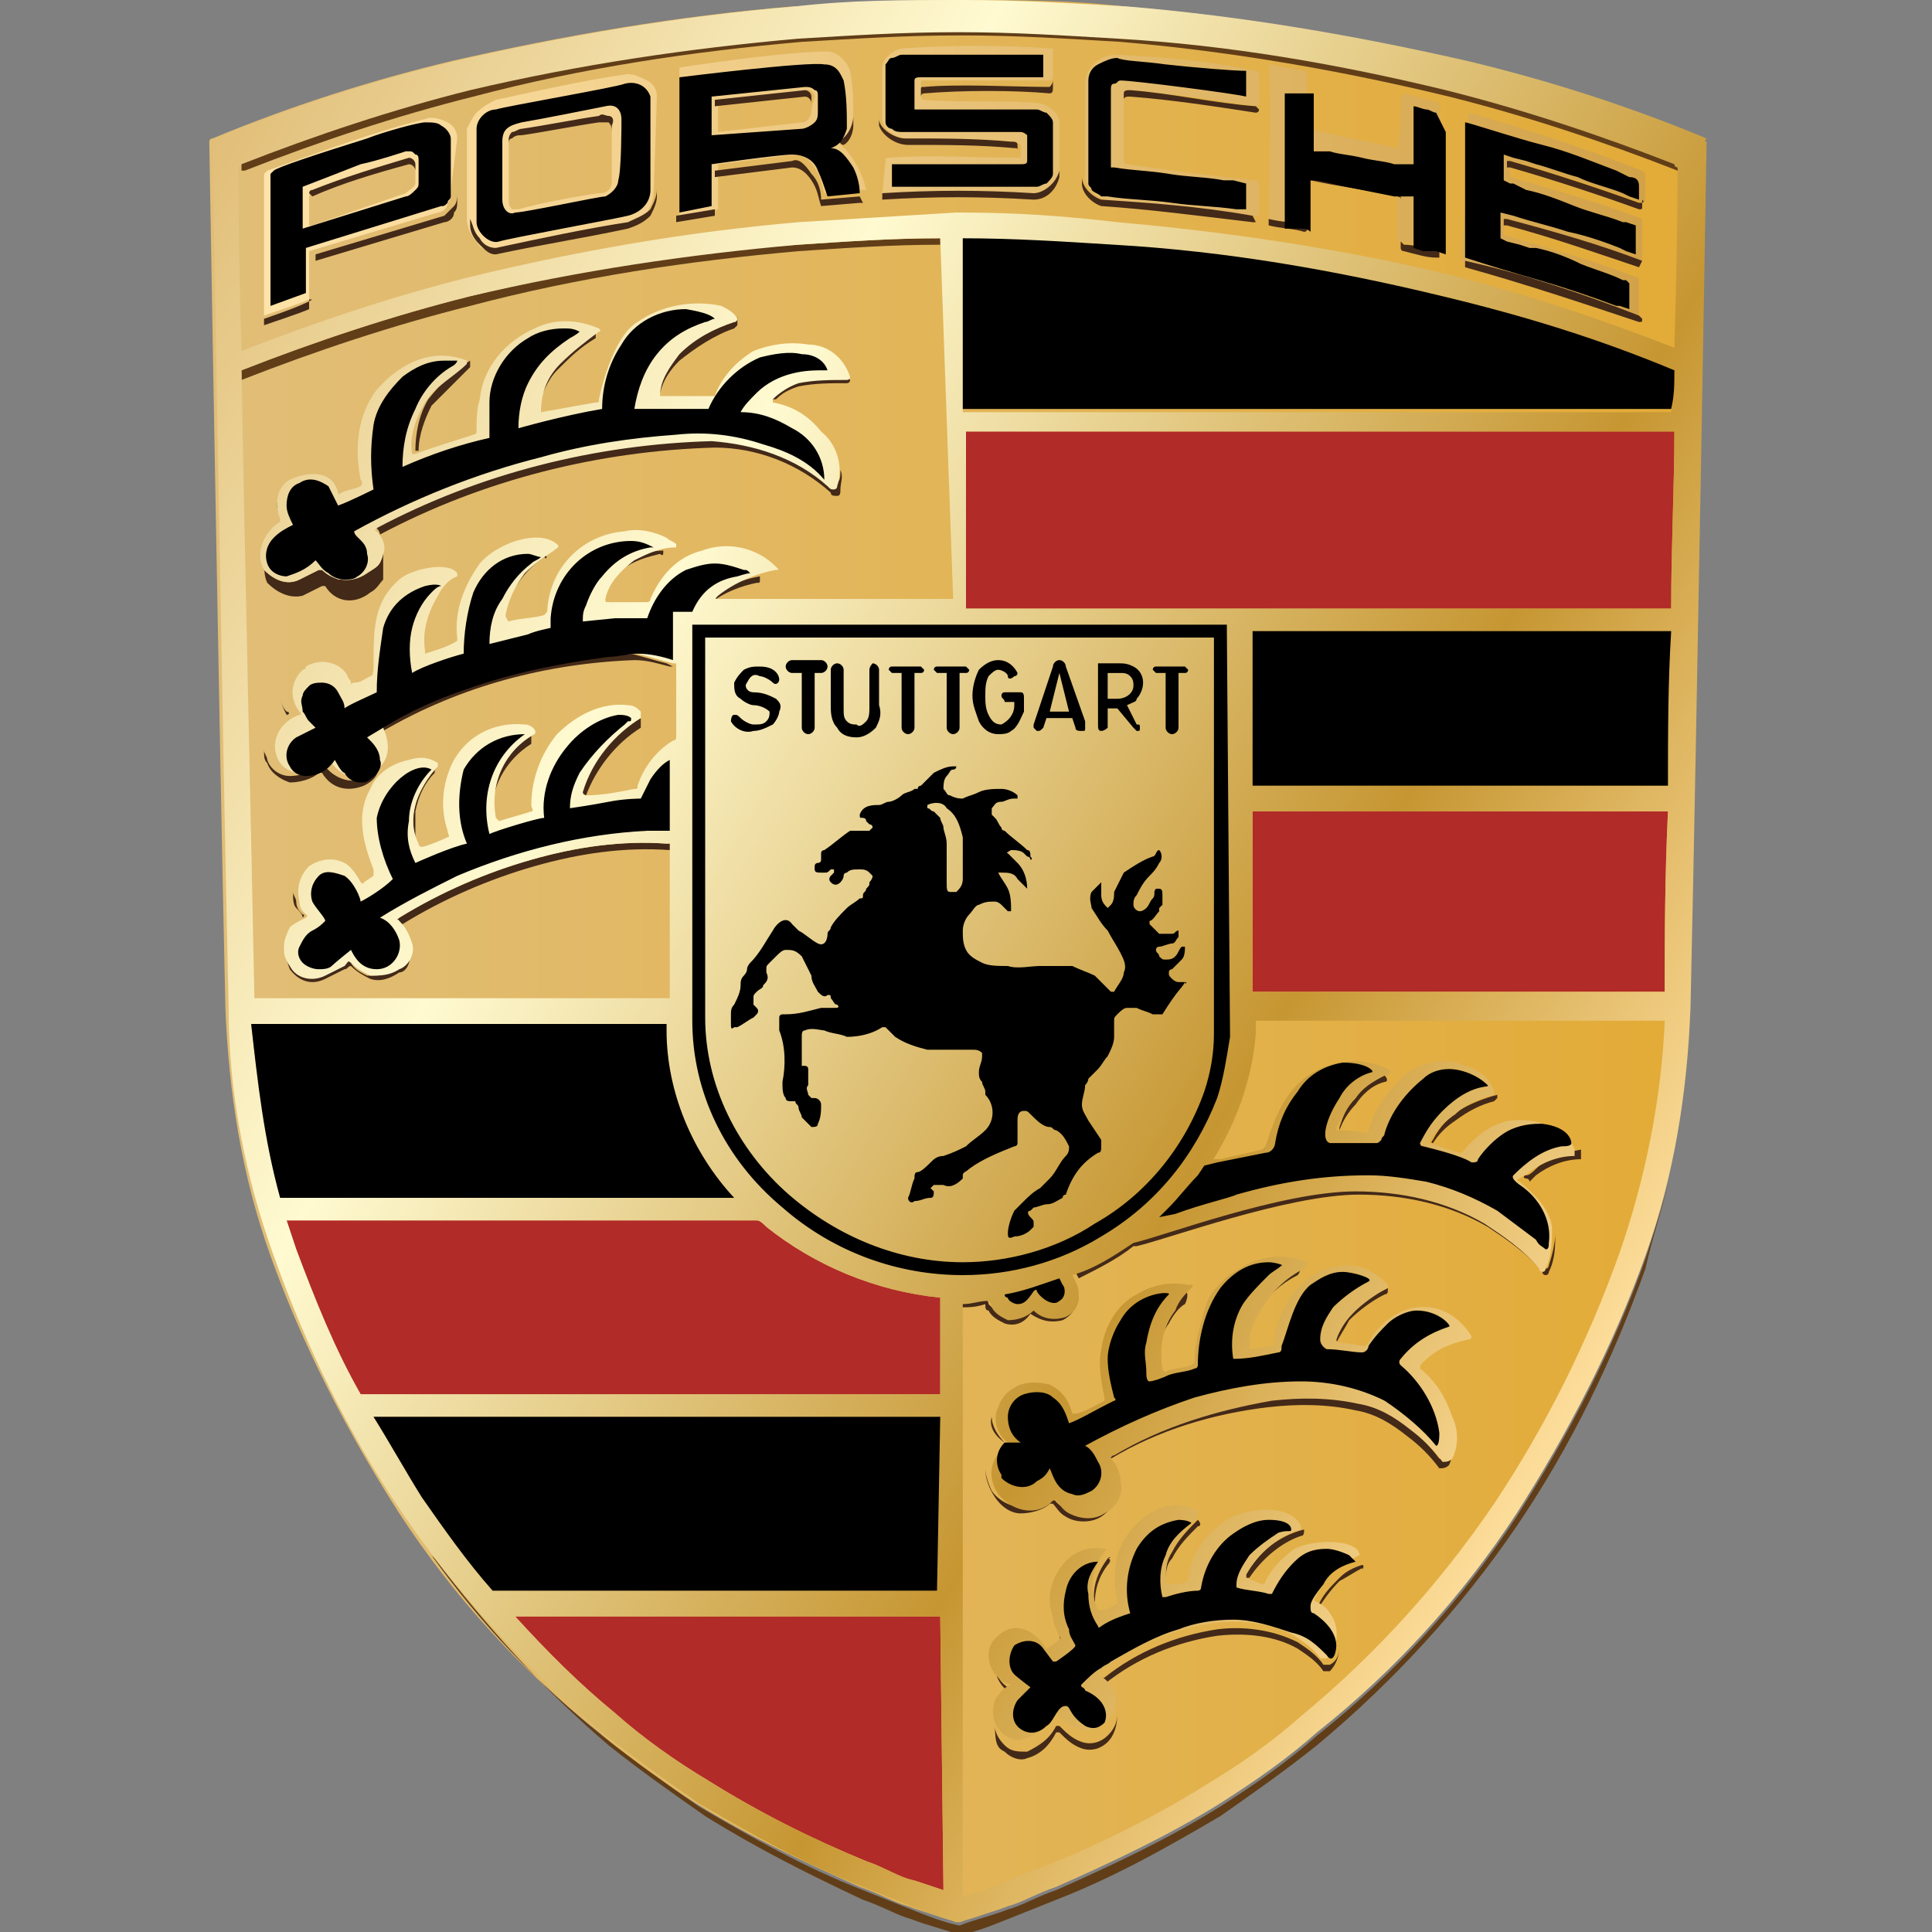 <?xml version="1.0" encoding="utf-8"?>
<!-- Generator: Adobe Illustrator 19.0.0, SVG Export Plug-In . SVG Version: 6.00 Build 0)  -->
<svg version="1.1" id="Layer_1" xmlns="http://www.w3.org/2000/svg" xmlns:xlink="http://www.w3.org/1999/xlink" x="0px" y="0px"
	 width="60px" height="60px" viewBox="-168 342.9 60 60" style="enable-background:new -168 342.9 60 60;" xml:space="preserve">
<rect x="-168" y="342.9" width="60" height="60" fill="#808080" stroke="none"/>
<style type="text/css">
	.st0{fill:url(#SVGID_1_);}
	.st1{fill:#B12B28;}
	.st2{fill:#613E18;}
	.st3{fill:#432918;}
	.st4{fill:url(#SVGID_2_);}
	.st5{fill:url(#SVGID_3_);}
</style>
<title>porsche-marque-rgb-digital_S-L_R</title>
<linearGradient id="SVGID_1_" gradientUnits="userSpaceOnUse" x1="-161.522" y1="468.929" x2="-114.986" y2="468.929" gradientTransform="matrix(1 0 0 -1 0 841.67)">
	<stop  offset="0" style="stop-color:#E1BE78"/>
	<stop  offset="1" style="stop-color:#E3AB36"/>
</linearGradient>
<path class="st0" d="M-115.1,347.2c-2.4-1-4.9-1.8-7.4-2.4c-3.5-0.8-7-1.4-10.6-1.7c-1.7-0.2-3.3-0.2-5.1-0.2h-0.1
	c-1.8,0-3.3,0.1-5.1,0.2c-3.6,0.3-7.1,0.9-10.6,1.7c-2.5,0.6-5,1.4-7.4,2.4c-0.1,0-0.1,0.1-0.1,0.1s0.3,18,0.5,26.9
	c0.1,2.6,0.5,5.2,1.4,7.7c1,2.8,2.4,5.5,4,8c1.7,2.6,3.8,4.9,6.2,6.8c0.9,0.8,1.9,1.5,3,2.2c1.6,1,3.3,1.8,5.1,2.6
	c0.6,0.2,1.1,0.5,1.5,0.6c0.5,0.2,1,0.3,1.5,0.5c0.5-0.1,1-0.3,1.5-0.5c0.5-0.2,1-0.4,1.5-0.6c1.8-0.7,3.4-1.6,5.1-2.6
	c1-0.7,2-1.4,3-2.2c2.4-2,4.5-4.3,6.2-6.8c1.7-2.5,3-5.2,4-8c0.9-2.5,1.4-5.1,1.4-7.7c0.2-8.9,0.5-26.9,0.5-26.9
	C-115,347.3-115.1,347.2-115.1,347.2z"/>
<path class="st1" d="M-138.8,393.1H-152c1,1.1,2,2.1,3.1,3c0.9,0.8,1.9,1.5,2.9,2.1c1.6,1,3.2,1.8,4.9,2.5c0.6,0.2,1,0.5,1.5,0.6
	c0.3,0.1,0.6,0.2,0.9,0.3l0,0L-138.8,393.1L-138.8,393.1z M-138.8,383.2c-2-0.2-3.9-1-5.4-2.2c-0.1-0.1-0.2-0.2-0.3-0.2h-14.6
	c0.1,0.3,0.2,0.6,0.3,0.9c0.6,1.6,1.2,3.1,2,4.5h18L-138.8,383.2z M-116.2,368.1h-12.9v1l0,4.6h12.8
	C-116.3,372.1-116.3,370.2-116.2,368.1L-116.2,368.1z M-116,356.3h-22v5.5h21.9C-116.1,359.8-116,358-116,356.3L-116,356.3z"/>
<path class="st2" d="M-116.2,379.7c-0.3,1.1-0.7,2.3-0.7,2.3c-1,2.8-2.4,5.5-4,8c-1.7,2.6-3.8,4.9-6.2,6.8c-0.9,0.8-1.9,1.5-3,2.2
	c-1.6,1-3.3,1.8-5.1,2.6c-0.6,0.2-1.1,0.5-1.5,0.6c-0.5,0.2-1,0.3-1.5,0.5c-0.5-0.1-1-0.3-1.5-0.5c-0.5-0.2-1-0.4-1.5-0.6
	c-1.8-0.7-3.4-1.6-5.1-2.6c-1-0.7-2-1.4-3-2.2c-2-1.6-3.8-3.5-5.3-5.6l0.1,0.1c1.6,2.1,3.4,4.1,5.4,5.8c1,0.8,2,1.5,3,2.2
	c1.6,1,3.2,1.8,4.9,2.6c0.6,0.2,1.1,0.5,1.5,0.6c0.5,0.2,1,0.3,1.5,0.5c0.5-0.1,1-0.3,1.5-0.5c0.5-0.2,1-0.4,1.5-0.6
	c1.8-0.7,3.4-1.6,5.1-2.6c1-0.7,2-1.4,3-2.2c2.4-2,4.5-4.3,6.2-6.8c1.7-2.5,3-5.2,4-8C-116.7,381.4-116.4,380.5-116.2,379.7
	L-116.2,379.7z"/>
<path class="st2" d="M-115.8,348.3c0,0-0.1,0-0.1-0.1l0,0c-2.3-0.9-4.7-1.7-7.1-2.3c-3.3-0.8-6.7-1.4-10.2-1.7
	c-1.7-0.1-3.2-0.2-4.9-0.2h-0.1c-1.7,0-3.2,0.1-4.9,0.2c-3.4,0.3-6.8,0.8-10.2,1.7c-2.4,0.6-4.8,1.4-7.1,2.3l0,0c0,0-0.1,0-0.1,0
	l0-0.3l0.1-0.1c2.3-0.9,4.7-1.7,7.1-2.3c3.3-0.8,6.7-1.4,10.2-1.7c1.7-0.1,3.2-0.2,4.9-0.2h0.1c1.7,0,3.2,0.1,4.9,0.2
	c3.4,0.3,6.8,0.8,10.2,1.7c2.4,0.6,4.8,1.4,7.1,2.3l0,0c0,0,0.1,0,0.1,0.1L-115.8,348.3z"/>
<path class="st2" d="M-138.8,350.5c-1.5,0-2.9,0.1-4.4,0.2c-3.4,0.3-6.8,0.8-10.2,1.7c-2.4,0.6-4.8,1.4-7.1,2.3c0,0,0,0,0,0l0-0.3
	l0,0c2.3-0.9,4.7-1.7,7.1-2.3c3.3-0.8,6.7-1.4,10.2-1.6c1.5-0.1,2.9-0.2,4.4-0.2L-138.8,350.5z"/>
<path class="st3" d="M-122.4,384.3v0.1c0,0.1,0,0.1-0.1,0.1c-0.5,0.1-1,0.4-1.4,0.7c0,0-0.1,0.1-0.1,0.1l0,0c0,0,0,0,0,0
	c0-0.1,0-0.1,0.1-0.2C-123.4,384.8-123,384.5-122.4,384.3C-122.4,384.4-122.4,384.4-122.4,384.3z M-124.9,382.9
	c-0.4,0.2-0.8,0.4-1.1,0.8c-0.2,0.2-0.4,0.5-0.5,0.8c0,0,0,0.1,0,0.1c0.1-0.2,0.3-0.5,0.4-0.7c0.3-0.3,0.7-0.6,1.1-0.8
	c0,0,0.1,0,0.1-0.1L-124.9,382.9L-124.9,382.9C-124.9,382.8-124.9,382.9-124.9,382.9L-124.9,382.9z M-127.6,382.3
	c-0.6,0.3-1.1,0.8-1.4,1.4c-0.2,0.3-0.2,0.7-0.3,1c0,0,0,0.1,0,0.1c0,0,0,0,0,0c0-0.3,0.1-0.6,0.2-0.9c0.3-0.6,0.8-1.1,1.4-1.4
	c0.1-0.1,0.1-0.3,0.1-0.4C-127.5,382.2-127.6,382.2-127.6,382.3L-127.6,382.3z M-131.2,383c-0.2,0.2-0.4,0.4-0.5,0.7
	c-0.3,0.5-0.5,1.2-0.4,1.8c0-0.5,0.1-1.1,0.4-1.5c0.1-0.2,0.3-0.5,0.5-0.6C-131.1,383.2-131.1,383-131.2,383L-131.2,383
	C-131.1,383-131.1,383-131.2,383L-131.2,383z M-136.8,387.7C-136.8,387.7-136.8,387.6-136.8,387.7
	C-136.8,387.6-136.8,387.6-136.8,387.7c-0.2-0.2-0.4-0.5-0.4-0.8l0,0C-137.3,387.2-137.1,387.5-136.8,387.7
	C-136.9,387.7-136.8,387.7-136.8,387.7L-136.8,387.7z M-125,376.3c-0.4,0.2-0.7,0.4-0.9,0.7c-0.3,0.3-0.4,0.6-0.5,0.9
	c0,0,0,0.1,0,0.1l0,0c0.1-0.3,0.3-0.6,0.5-0.8c0.2-0.3,0.5-0.6,0.9-0.7C-124.9,376.5-124.9,376.4-125,376.3L-125,376.3
	C-124.9,376.2-125,376.3-125,376.3L-125,376.3z M-121.5,376.9c-0.4,0.1-0.9,0.3-1.2,0.5c-0.3,0.2-0.6,0.5-0.8,0.9c0,0-0.1,0.1,0,0.1
	c0.2-0.3,0.4-0.5,0.7-0.7c0.4-0.3,0.8-0.5,1.2-0.6c0,0,0.1-0.1,0.1-0.1L-121.5,376.9L-121.5,376.9
	C-121.5,376.9-121.5,376.9-121.5,376.9L-121.5,376.9z M-118.9,378.6C-118.9,378.7-118.9,378.7-118.9,378.6c-0.5,0.1-1,0.2-1.4,0.6
	c-0.1,0.1-0.2,0.2-0.3,0.2c-0.1,0-0.1,0.1,0,0.1c0,0,0.1,0,0.1,0.1c0.1-0.1,0.1-0.1,0.2-0.2c0.4-0.3,0.9-0.5,1.4-0.5
	C-118.9,378.9-118.9,378.7-118.9,378.6L-118.9,378.6z M-134.5,383.1L-134.5,383.1C-134.5,383.1-134.5,383.1-134.5,383.1
	c0,0.3-0.2,0.5-0.5,0.6c-0.3,0.1-0.7,0.1-0.9-0.2c-0.2,0.2-0.5,0.3-0.8,0.3c-0.2,0-0.4-0.2-0.6-0.4c0-0.1-0.1-0.2-0.1-0.2h0
	c-0.3,0-0.5,0-0.8,0.1v0.2c0.3,0,0.5,0,0.8-0.1l0,0c0,0.1,0,0.2,0.1,0.2c0.1,0.2,0.3,0.3,0.5,0.4c0.3,0.1,0.6,0,0.8-0.3
	c0.3,0.2,0.6,0.3,1,0.2c0.2-0.1,0.4-0.3,0.4-0.5C-134.5,383.3-134.5,383.2-134.5,383.1L-134.5,383.1z M-133.8,389.8
	c-0.3,0.2-0.8,0.2-1.1,0c-0.1-0.1-0.3-0.2-0.4-0.4c0,0-0.1-0.1-0.1,0c-0.2,0.2-0.6,0.3-0.9,0.3c-0.3,0-0.7-0.2-0.9-0.5
	c-0.1-0.2-0.2-0.5-0.2-0.7l0,0c0,0.3,0.1,0.6,0.3,0.9c0.2,0.3,0.5,0.5,0.8,0.5c0.3,0,0.7-0.1,0.9-0.3c0,0,0,0,0.1,0
	c0.1,0.1,0.2,0.3,0.4,0.4c0.3,0.2,0.8,0.2,1.1,0c0.3-0.2,0.6-0.6,0.6-1C-133.3,389.3-133.5,389.7-133.8,389.8z M-125.7,391.5
	c-0.3,0.1-0.5,0.2-0.7,0.4c-0.3,0.3-0.6,0.6-0.7,1c0,0,0,0,0,0l0,0c0.2-0.3,0.4-0.6,0.7-0.9c0.2-0.1,0.5-0.3,0.7-0.4
	C-125.7,391.7-125.6,391.5-125.7,391.5C-125.6,391.5-125.7,391.5-125.7,391.5L-125.7,391.5z M-127.5,390.4
	C-127.5,390.4-127.5,390.4-127.5,390.4c-0.8,0.2-1.4,0.7-1.8,1.4c0,0,0,0.1,0,0.1l0.1,0c0.4-0.6,1-1.1,1.6-1.3
	C-127.5,390.6-127.5,390.5-127.5,390.4L-127.5,390.4z M-130.8,390.1c-0.3,0.3-0.6,0.6-0.8,1c-0.2,0.3-0.2,0.6-0.2,1c0,0,0,0,0,0l0,0
	c0-0.3,0-0.6,0.2-0.8c0.2-0.4,0.5-0.7,0.8-1C-130.7,390.3-130.7,390.2-130.8,390.1C-130.7,390.1-130.7,390.1-130.8,390.1
	L-130.8,390.1z M-133.6,391.3c-0.3,0.4-0.5,0.9-0.4,1.4l0,0c0-0.4,0.1-0.8,0.4-1.2C-133.5,391.4-133.5,391.3-133.6,391.3
	C-133.5,391.2-133.5,391.3-133.6,391.3z M-135,394L-135,394c0.1-0.1,0-0.1,0-0.1c-0.1-0.2-0.2-0.4-0.2-0.6c0-0.2-0.1-0.4-0.1-0.6
	l0,0c0,0.3,0,0.5,0.1,0.7C-135.1,393.6-135.1,393.8-135,394z M-133.6,396.8c-0.2,0.2-0.5,0.3-0.8,0.2c-0.3-0.1-0.5-0.3-0.7-0.5
	c0,0-0.1,0-0.1,0c-0.2,0.4-0.5,0.6-0.9,0.8c-0.3,0-0.5,0-0.7-0.2c-0.2-0.2-0.3-0.4-0.3-0.6l0,0c0,0.6,0.1,0.7,0.3,0.8
	c0.2,0.2,0.5,0.3,0.7,0.2c0.4-0.1,0.7-0.4,0.9-0.8c0,0,0.1,0,0.1,0c0.2,0.2,0.4,0.4,0.7,0.5c0.3,0.1,0.6,0,0.8-0.2
	c0.2-0.2,0.3-0.5,0.3-0.9C-133.3,396.4-133.4,396.6-133.6,396.8L-133.6,396.8z M-136.6,395.5c0,0,0.1-0.1,0.1-0.1c0,0,0,0,0,0
	c-0.3-0.1-0.6-0.4-0.6-0.8l0,0C-137.1,395-136.9,395.3-136.6,395.5L-136.6,395.5z M-159.3,359L-159.3,359c0,0,0-0.1,0-0.1
	c0,0,0,0,0,0c-0.1-0.1-0.1-0.3-0.1-0.4v0v0C-159.3,358.7-159.3,358.9-159.3,359L-159.3,359z M-158.6,371.4L-158.6,371.4
	c0,0,0.1-0.1,0-0.1c-0.1-0.1-0.2-0.2-0.2-0.4c0-0.1-0.1-0.2-0.1-0.3l0,0c0,0.2,0,0.4,0.1,0.5C-158.7,371.2-158.6,371.3-158.6,371.4
	L-158.6,371.4z M-155.3,372.4L-155.3,372.4c0,0.3-0.2,0.5-0.4,0.6c-0.3,0.2-0.6,0.2-0.9,0.2c-0.2-0.1-0.4-0.2-0.5-0.4
	c-0.1-0.1-0.1,0-0.2,0c-0.2,0.1-0.4,0.2-0.6,0.3c-0.4,0.2-0.9,0.1-1.1-0.3c-0.1-0.2-0.2-0.4-0.2-0.6l0,0c0,0.3,0.1,0.5,0.2,0.8
	c0.3,0.4,0.7,0.5,1.1,0.3c0.2-0.1,0.4-0.2,0.6-0.3c0.1,0,0.1-0.1,0.2-0.1c0.2,0.2,0.4,0.3,0.6,0.4c0.3,0.1,0.6,0,0.9-0.2
	C-155.4,373.1-155.2,372.8-155.3,372.4L-155.3,372.4z M-156.2,366.3c0,0.3-0.2,0.6-0.4,0.7c-0.4,0.3-1,0.1-1.3-0.3c0,0,0,0,0,0
	c0,0-0.1-0.1-0.2,0c-0.3,0.2-0.6,0.3-0.9,0.3c-0.3,0-0.6-0.2-0.7-0.5c0-0.1-0.1-0.2-0.1-0.3c0,0.2,0,0.3,0.1,0.4
	c0.1,0.3,0.4,0.5,0.7,0.6c0.3,0,0.7-0.1,0.9-0.3c0,0,0.1,0,0.1,0c0.3,0.5,0.8,0.6,1.3,0.4C-156.3,367.1-156.2,366.9-156.2,366.3
	L-156.2,366.3z M-159.1,365.1C-159.1,365.1-159.1,365.1-159.1,365.1c0.1,0,0.1-0.1,0-0.1c-0.1-0.1-0.2-0.3-0.2-0.5
	C-159.3,364.7-159.2,364.9-159.1,365.1L-159.1,365.1z M-154.4,366.7c-0.3,0.3-0.6,0.8-0.7,1.2c-0.1,0.3-0.1,0.7,0,1
	c0-0.3,0-0.5,0-0.8c0.1-0.5,0.3-0.9,0.6-1.2c0,0,0,0,0-0.1L-154.4,366.7L-154.4,366.7C-154.4,366.6-154.4,366.6-154.4,366.7
	L-154.4,366.7z M-151.5,365.7c-0.9,0.5-1.4,1.5-1.2,2.6l0,0c-0.1-0.9,0.4-1.8,1.2-2.3C-151.5,365.9-151.5,365.7-151.5,365.7
	L-151.5,365.7C-151.5,365.7-151.5,365.7-151.5,365.7L-151.5,365.7z M-150,367.5C-150,367.5-150,367.5-150,367.5l0.2,0.1
	c0.3-0.8,0.9-1.6,1.7-2.1c0,0,0-0.1,0-0.2v-0.2c0,0,0,0.1,0,0.1C-149,365.7-149.7,366.5-150,367.5L-150,367.5z M-154.2,360.9
	c-0.3,0.1-0.5,0.4-0.6,0.6c-0.3,0.5-0.5,1.1-0.4,1.7c0,0,0,0.1,0,0.1l0,0c0-0.5,0.1-1,0.4-1.5c0.1-0.2,0.3-0.4,0.5-0.6c0,0,0,0,0,0
	L-154.2,360.9C-154.2,360.8-154.2,360.9-154.2,360.9L-154.2,360.9z M-151.1,360c-0.3,0.2-0.6,0.4-0.9,0.7c-0.3,0.4-0.5,0.8-0.6,1.3
	c0,0.1,0,0.1,0.1,0.2c0.1-0.4,0.3-0.8,0.6-1.2c0.2-0.3,0.5-0.6,0.8-0.8C-151,360.3-151,360.2-151.1,360L-151.1,360L-151.1,360
	C-151,360-151.1,360-151.1,360L-151.1,360z M-147.4,360c-0.5,0-0.9,0.2-1.3,0.4c-0.4,0.3-0.8,0.7-0.9,1.2c0,0.1,0,0.1,0.1,0.1
	c0.2-0.4,0.4-0.8,0.8-1.1c0.4-0.3,0.8-0.4,1.2-0.5C-147.4,360.2-147.4,360.1-147.4,360L-147.4,360L-147.4,360
	C-147.4,359.9-147.4,359.9-147.4,360L-147.4,360z M-146,361.7l0.1-0.1c0.4-0.3,0.9-0.5,1.4-0.6c0.1,0,0.1,0,0.1-0.1v-0.1
	c0,0,0,0,0,0c-0.6,0.1-1.3,0.4-1.8,0.8c-0.1,0.1-0.1,0.1,0,0.1L-146,361.7z M-153.4,354.1c-0.5,0.3-0.9,0.7-1.3,1.2
	c-0.3,0.5-0.4,1.1-0.4,1.6c0,0,0,0,0.1,0c0-0.5,0.2-1,0.4-1.4c0.4-0.4,0.8-0.8,1.2-1.2c0-0.1,0-0.2,0-0.4l0,0
	C-153.4,354-153.4,354.1-153.4,354.1z M-149.4,353.1C-149.4,353.2-149.4,353.2-149.4,353.1c-0.5,0.3-0.9,0.6-1.2,1
	c-0.4,0.4-0.6,0.9-0.7,1.5c0,0,0,0,0,0l0,0c0.1-0.4,0.3-0.9,0.6-1.2c0.4-0.4,0.7-0.7,1.2-1c0,0,0-0.1,0-0.2V353.1L-149.4,353.1z
	 M-145.2,352.9c-0.6,0.2-1.2,0.5-1.7,0.9c-0.3,0.4-0.6,0.8-0.7,1.3c0,0,0,0,0.1,0c0.1-0.4,0.3-0.7,0.6-1c0.5-0.4,1.1-0.8,1.7-1
	c0,0,0.1-0.1,0.1-0.1c0-0.1,0-0.3,0-0.3l0,0C-145.1,352.9-145.2,352.9-145.2,352.9L-145.2,352.9z M-141.7,354.6
	c-0.5,0-1,0.1-1.5,0.1c-0.3,0.1-0.6,0.3-0.8,0.5c0,0,0,0.1,0,0.1c0,0,0,0,0,0l0.1,0c0.2-0.2,0.4-0.3,0.7-0.4c0.5-0.1,1-0.1,1.5-0.1
	c0,0,0.1,0,0.1-0.1L-141.7,354.6C-141.6,354.6-141.7,354.6-141.7,354.6L-141.7,354.6z M-156.1,360.1c-0.1,0.4-0.2,0.4-0.5,0.6
	c-0.3,0.2-0.6,0.2-0.9,0.2c-0.2-0.1-0.4-0.2-0.5-0.3c0,0,0,0-0.1,0c-0.2,0.1-0.4,0.2-0.6,0.3c-0.4,0.2-0.8,0-1.1-0.3
	c0,0,0-0.1,0-0.1l0,0c0,0,0-0.1,0-0.1l0,0c0,0,0-0.1,0-0.1v0c0,0,0-0.1,0-0.1c0,0,0,0.1,0,0.1c0,0.2,0,0.5,0.1,0.7
	c0.3,0.3,0.7,0.5,1.1,0.4c0.2-0.1,0.4-0.2,0.6-0.3c0,0,0.1,0,0.1,0c0.3,0.5,0.9,0.6,1.4,0.2c0,0,0,0,0,0c0.2-0.1,0.3-0.3,0.4-0.4
	C-156.1,360.4-156.1,360.2-156.1,360.1C-156.1,360.1-156.1,360.1-156.1,360.1L-156.1,360.1z M-142,357.9c0,0.1-0.1,0.1-0.2,0.1
	c-0.1,0-0.1,0-0.1-0.1c-1-0.9-2.3-1.3-3.6-1.4c-3.6,0.1-7.2,1-10.4,2.7c0,0-0.1,0.1,0,0.1c0,0,0.1,0.1,0.1,0.2
	c3.2-1.7,6.8-2.6,10.4-2.7c1.3,0,2.6,0.5,3.6,1.4c0,0.1,0.1,0.1,0.2,0.1c0.1,0,0.1-0.1,0.1-0.2c0-0.2,0.1-0.4,0-0.6
	C-141.9,357.7-141.9,357.8-142,357.9L-142,357.9z M-147.3,363.5c-0.4-0.1-0.7-0.2-1.1-0.3c-2.7,0.1-5.4,0.8-7.8,2.2
	c0,0-0.1,0.1-0.1,0.1c0,0.1,0.1,0.1,0.1,0.2c0,0,0,0,0.1-0.1c2.4-1.4,5.1-2.1,7.8-2.2c0.4,0,0.7,0.1,1.1,0.2c0,0,0,0,0.1,0
	L-147.3,363.5C-147.3,363.6-147.3,363.5-147.3,363.5L-147.3,363.5z M-147.2,369L-147.2,369L-147.2,369c0,0.1,0,0.1-0.1,0.1
	c-1.4-0.1-2.8,0.1-4.2,0.5c-1.4,0.4-2.8,1-4.1,1.8c-0.1,0.1-0.1,0,0,0.1c0,0,0,0.1,0.1,0.1c1.3-0.8,2.7-1.4,4.1-1.8
	c1.4-0.4,2.8-0.6,4.2-0.5c0,0,0.1,0,0.1,0L-147.2,369z M-132.8,381.4c-0.6,0.4-1.2,0.7-1.8,1l0,0l0.1,0.2c0,0,0,0,0,0
	c0.6-0.3,1.2-0.6,1.7-1l0,0l0.1,0c0.9-0.2,4.7-1.6,6.9-1.6c1.4,0,2.8,0.3,4,1c0.6,0.4,1.2,0.8,1.7,1.4c0,0,0,0.1,0.1,0.1
	c0,0,0.1,0,0.1-0.1c0.2-0.4,0.2-0.8,0.2-1.2c0,0.3-0.1,0.7-0.2,1c0,0,0,0.1-0.1,0.1c-0.1,0-0.1-0.1-0.1-0.1c-0.5-0.5-1.1-1-1.7-1.4
	c-1.2-0.7-2.6-1-4-1C-128.1,379.8-131.8,381.2-132.8,381.4C-132.7,381.4-132.8,381.4-132.8,381.4L-132.8,381.4z M-123,388.1
	c-0.1,0.1-0.2,0.1-0.3,0.1c-0.3-0.4-0.6-0.7-1-1c-0.5-0.4-1-0.6-1.6-0.8c-0.9-0.2-1.8-0.2-2.7-0.1c-1.7,0.2-3.4,0.8-4.9,1.7
	c-0.1,0.1-0.1,0.1-0.1,0.1c0,0,0.1,0.1,0.1,0.1c1.5-0.9,3.2-1.4,4.9-1.6c0.9-0.1,1.8-0.1,2.7,0.1c0.6,0.1,1.1,0.4,1.6,0.8
	c0.4,0.3,0.7,0.6,1,1c0.1,0,0.2,0,0.3-0.1c0.1-0.2,0.1-0.4,0.1-0.6l0,0C-122.9,387.9-123,388-123,388.1L-123,388.1z M-126.7,394.6
	c0,0-0.1,0-0.2,0c-0.2-0.3-0.5-0.5-0.8-0.7c-0.8-0.4-1.7-0.5-2.5-0.4c-1.3,0.2-2.5,0.7-3.5,1.5c-0.1,0-0.1,0.1-0.1,0.1
	c0,0,0.1,0,0.1,0.1c1-0.8,2.2-1.3,3.5-1.5c0.9-0.1,1.8,0,2.5,0.4c0.3,0.2,0.6,0.4,0.8,0.7c0.1,0,0.1,0,0.2,0
	c0.2-0.2,0.3-0.5,0.3-0.8C-126.4,394.3-126.5,394.5-126.7,394.6z"/>
<linearGradient id="SVGID_2_" gradientUnits="userSpaceOnUse" x1="-164.988" y1="488.355" x2="-116.033" y2="460.091" gradientTransform="matrix(1 0 0 -1 0 841.67)">
	<stop  offset="0" style="stop-color:#E1BE78"/>
	<stop  offset="0.34" style="stop-color:#FFFAD1"/>
	<stop  offset="0.75" style="stop-color:#C69632"/>
	<stop  offset="0.995" style="stop-color:#FCDC99"/>
</linearGradient>
<path class="st4" d="M-130.3,378.9l0.2,0l1.3-0.3c0,0,0.1-0.1,0.1-0.1c0.2-0.6,0.4-1.2,0.8-1.7c0.7-0.9,2-1.2,3-0.7
	c0.1,0,0.1,0.1,0,0.2c0,0,0,0-0.1,0c-0.4,0.2-0.7,0.4-0.9,0.7c-0.3,0.3-0.4,0.6-0.6,0.9c0,0,0,0.1,0,0.1c0.1,0,0.7,0,0.9,0.1
	c0,0,0.1,0,0.1-0.1c0.2-0.7,0.6-1.2,1.1-1.7c0.5-0.4,1.3-0.6,1.9-0.3c0.4,0.1,0.8,0.4,0.9,0.8c0,0,0,0.1,0,0.1
	c-0.4,0.1-0.9,0.3-1.2,0.6c-0.3,0.2-0.6,0.5-0.8,0.8c0,0-0.1,0.1,0,0.1c0.3,0.1,0.6,0.2,0.9,0.3c0,0,0.1,0,0.1,0
	c0.4-0.5,0.9-0.9,1.5-1c0.9-0.1,1.8,0.3,2,0.9c0,0.1,0,0.2,0,0.2c-0.5,0-1,0.2-1.4,0.5c-0.1,0.1-0.2,0.1-0.3,0.2
	c-0.1,0-0.1,0.1,0,0.1c0.2,0.2,0.9,0.7,1,1.4c0,0.4,0,0.9-0.2,1.3c0,0,0,0.1-0.1,0.1c-0.1,0-0.1-0.1-0.1-0.1c-0.5-0.6-1.1-1-1.7-1.4
	c-1.2-0.7-2.6-1-4-1c-2.3,0-6,1.4-6.9,1.6l-0.1,0C-132.8,381.5-132.3,380.9-130.3,378.9z M-124.4,383.6c-0.5,0.2-0.9,0.6-1.1,1
	c0,0-0.1,0.1-0.1,0.1c-0.2,0-0.6-0.1-0.8-0.1c-0.1,0-0.1-0.1-0.1-0.1c0.1-0.3,0.3-0.6,0.5-0.8c0.3-0.3,0.7-0.6,1.1-0.8
	c0,0,0,0,0-0.1c0,0,0,0,0,0c-0.3-0.3-0.7-0.6-1.2-0.6c-0.6,0-1.1,0.2-1.5,0.6c-0.5,0.5-0.8,1.2-0.8,1.8c0,0.1,0,0.1-0.1,0.1
	c-0.2,0-0.5,0.1-0.7,0.1c0,0,0-0.1,0-0.1c0-0.4,0.1-0.7,0.3-1c0.3-0.6,0.8-1.1,1.4-1.4c0.1-0.1,0.1-0.2,0.1-0.2
	c-0.7-0.3-1.5-0.2-2.1,0.2c-0.4,0.2-0.8,0.6-1,1c-0.2,0.6-0.4,1.3-0.4,1.9c0,0-0.1,0.1-0.1,0.1c-0.3,0.1-0.6,0.1-0.8,0.2
	c0,0-0.1,0-0.1-0.1c-0.1-0.6,0-1.3,0.4-1.8c0.1-0.3,0.3-0.5,0.5-0.7c0,0,0.1-0.1,0-0.1c0,0,0,0-0.1,0c-0.6-0.1-1.1,0-1.6,0.3
	c-0.6,0.3-1,1-1.1,1.7c-0.1,0.5,0,1,0.1,1.5c0,0,0,0.1,0,0.1c-0.2,0.1-0.7,0.4-0.9,0.4c0,0,0,0-0.1,0c-0.1-0.4-0.3-0.7-0.7-0.9
	c-0.4-0.1-0.8-0.1-1.1,0.1c-0.2,0.1-0.4,0.3-0.5,0.6c-0.2,0.4,0,0.9,0.3,1.1c0,0,0,0,0,0.1c-0.2,0.1-0.2,0.1-0.4,0.4
	c-0.2,0.4-0.1,0.8,0.1,1.1c0.4,0.5,1.1,0.7,1.6,0.3c0,0,0.1-0.1,0.1-0.1c0,0,0,0,0.1,0c0.1,0.1,0.2,0.3,0.4,0.4
	c0.4,0.2,0.8,0.2,1.1,0c0.4-0.2,0.6-0.6,0.5-1c0-0.2-0.1-0.5-0.3-0.7c0,0,0-0.1,0.1-0.1c1.5-0.9,3.2-1.4,4.9-1.7
	c0.9-0.1,1.8-0.1,2.7,0.1c0.6,0.1,1.1,0.4,1.6,0.8c0.4,0.3,0.7,0.6,1,1c0.1,0,0.2,0,0.3-0.1c0.2-0.4,0.2-0.9,0-1.3
	c-0.2-0.6-0.5-1.1-1-1.5c0,0,0,0,0,0c0-0.1,0-0.1,0.1-0.2c0.4-0.4,0.9-0.6,1.4-0.7c0.1,0,0.1-0.1,0.1-0.1
	C-122.8,383.6-123.6,383.3-124.4,383.6L-124.4,383.6z M-115,347.3c0,0-0.3,18-0.5,26.9c-0.1,2.6-0.5,5.2-1.4,7.7c-1,2.8-2.4,5.5-4,8
	c-1.7,2.6-3.8,4.9-6.2,6.8c-0.9,0.8-1.9,1.5-3,2.2c-1.6,1-3.3,1.8-5.1,2.6c-0.6,0.2-1.1,0.5-1.5,0.6c-0.5,0.2-1,0.3-1.5,0.5
	c-0.5-0.1-1-0.3-1.5-0.5c-0.5-0.2-1-0.4-1.5-0.6c-1.8-0.7-3.4-1.6-5.1-2.6c-1-0.7-2-1.4-3-2.2c-2.4-2-4.5-4.3-6.2-6.8
	c-1.7-2.5-3-5.2-4-8c-0.9-2.5-1.4-5.1-1.4-7.7c-0.2-8.9-0.5-26.9-0.5-26.9s0,0,0.1-0.1c2.4-1,4.9-1.8,7.4-2.4
	c3.5-0.8,7-1.4,10.6-1.7c1.7-0.2,3.3-0.2,5.1-0.2h0.1c1.8,0,3.3,0.1,5.1,0.2c3.6,0.3,7.1,0.9,10.6,1.7c2.5,0.6,5,1.4,7.4,2.4
	C-115.1,347.3-115,347.3-115,347.3z M-159.3,380.1h14.1c-1.3-1.4-2.1-3.3-2.1-5.2v-0.2h-12.9C-160,376.5-159.7,378.3-159.3,380.1z
	 M-138.8,393.1H-152c1,1.1,2,2.1,3.1,3c0.9,0.8,1.9,1.5,2.9,2.1c1.6,1,3.2,1.8,4.9,2.5c0.6,0.2,1,0.5,1.5,0.6
	c0.3,0.1,0.6,0.2,0.9,0.3l0,0L-138.8,393.1L-138.8,393.1z M-138.8,386.9h-17.6c0.5,0.8,1,1.7,1.5,2.5c0.7,1,1.4,2,2.2,2.9h13.8
	V386.9z M-138.8,383.2c-2-0.2-3.9-1-5.4-2.2c-0.1-0.1-0.2-0.2-0.3-0.2h-14.6c0.1,0.3,0.2,0.6,0.3,0.9c0.6,1.6,1.2,3.1,2,4.5h18
	V383.2z M-138.8,350.3c-1.5,0-2.9,0.1-4.4,0.2c-3.4,0.3-6.8,0.8-10.2,1.6c-2.4,0.6-4.8,1.4-7.1,2.3c0,0,0,0,0,0
	c0.1,5.8,0.3,14.2,0.4,19.5h12.9l0-4.8c0,0,0,0-0.1,0c-1.4-0.1-2.8,0.1-4.2,0.5c-1.4,0.4-2.8,1-4.1,1.8c-0.1,0.1-0.1,0,0,0.1
	c0.2,0.2,0.3,0.4,0.4,0.7c0.1,0.3-0.1,0.7-0.4,0.8c-0.3,0.2-0.6,0.2-0.9,0.2c-0.2-0.1-0.4-0.2-0.6-0.4c-0.1-0.1-0.1,0-0.2,0.1
	c-0.2,0.1-0.4,0.2-0.6,0.3c-0.4,0.2-0.9,0.1-1.1-0.3c-0.3-0.4-0.2-0.8,0-1.2c0.1-0.1,0.3-0.2,0.5-0.3c0,0,0.1-0.1,0-0.1
	c-0.1-0.1-0.2-0.2-0.2-0.4c-0.1-0.4,0-0.8,0.3-1.1c0.3-0.2,0.7-0.3,1.1-0.1c0.2,0.1,0.4,0.4,0.5,0.6c0,0,0.1,0.1,0.1,0l0.3-0.2
	c0,0,0-0.1,0-0.2c-0.4-1-0.5-1.8-0.1-2.5c0.2-0.5,0.7-0.8,1.2-0.9c0.3-0.1,0.6-0.1,0.9,0.1c0,0,0,0.1,0,0.1
	c-0.3,0.3-0.6,0.8-0.7,1.2c-0.1,0.4-0.1,0.8,0.1,1.2c0,0.1,0.1,0.1,0.1,0.1c0.1,0,0.6-0.2,0.8-0.3c0.1,0,0-0.1,0-0.2
	c-0.2-0.6-0.2-1.3,0.1-2c0.4-0.9,1.3-1.4,2.3-1.3c0.2,0,0.4,0.2,0.3,0.3c-0.9,0.5-1.4,1.5-1.2,2.6c0,0,0.1,0.1,0.1,0.1
	c0.3-0.1,0.7-0.2,1-0.3c0.1,0,0-0.1,0-0.2c0-0.8,0.3-1.6,0.8-2.2c0.6-0.6,1.4-1,2.2-0.9c0.2,0,0.3,0.1,0.4,0.2c0,0.1,0,0.1,0,0.2
	c-0.8,0.5-1.5,1.3-1.8,2.3c0,0,0,0.1,0.1,0.1c0.5,0,1-0.1,1.5-0.2c0.1,0,0.1,0,0.1-0.1c0.2-0.6,0.6-1.1,1.1-1.4c0,0,0.1,0,0.1-0.1
	l0-2.3c0,0,0,0-0.1,0c-0.4-0.1-0.7-0.2-1.1-0.3c-2.7,0.1-5.4,0.8-7.8,2.2c0,0-0.1,0.1-0.1,0.1c0.3,0.7,0.1,1.1-0.3,1.4
	c-0.5,0.3-1,0.1-1.3-0.3c0,0-0.1-0.1-0.1,0c-0.3,0.2-0.6,0.3-0.9,0.3c-0.3,0-0.6-0.2-0.7-0.5c-0.2-0.5,0.1-1.1,0.7-1.3c0,0,0,0,0,0
	c0.1,0,0-0.1,0-0.1c-0.3-0.4-0.3-0.9,0.1-1.3c0,0,0.1,0,0.1-0.1c0.5-0.3,1.1-0.1,1.3,0.3c0,0.1,0.1,0.1,0.1,0.2c0,0.1,0,0,0.1,0
	c0.2,0,0.3-0.1,0.5-0.2c0.1,0,0.1-0.2,0.1-0.3c0-1.2,0-2,0.8-2.7c0.3-0.3,1.5-0.6,1.8-0.2c0,0,0,0.1,0,0.1c-0.3,0.1-0.5,0.4-0.6,0.6
	c-0.3,0.5-0.5,1.1-0.4,1.7c0,0,0,0.1,0,0.1c0.3-0.1,0.7-0.2,1-0.4c0,0,0-0.1,0-0.1c-0.1-0.8,0.2-1.6,0.7-2.3
	c0.5-0.6,1.8-1.1,2.4-0.6c0.1,0.1,0,0.1-0.1,0.2c-0.3,0.2-0.6,0.4-0.9,0.7c-0.3,0.4-0.5,0.8-0.6,1.3c0,0.1,0.1,0.2,0.1,0.2
	c0.3-0.1,0.8-0.1,1.1-0.2c0.1-0.1,0.1-0.1,0.1-0.2c0.1-1.3,1.1-2.3,2.4-2.4c0.4-0.1,0.9,0,1.3,0.2c0.1,0.1,0.2,0.1,0.3,0.2
	c0,0,0,0.1,0,0.1c0,0,0,0,0,0c-0.5,0-0.9,0.2-1.3,0.4c-0.4,0.3-0.8,0.7-0.9,1.2c0,0.1,0,0.1,0.1,0.1c0.4,0,0.8,0,1.2,0
	c0,0,0.1,0,0.1-0.1c0.3-0.7,0.8-1.3,1.6-1.5c0.8-0.3,1.7-0.1,2.3,0.5c0.1,0.1,0.1,0.1,0,0.1c-0.6,0.1-1.3,0.4-1.8,0.8
	c-0.1,0.1-0.1,0.1,0,0.1h7.3L-138.8,350.3z M-132.8,381.5L-132.8,381.5c-0.6,0.4-1.2,0.8-1.9,1l0,0l0.1,0.2c0.1,0.2,0.1,0.3,0.1,0.5
	c0,0.3-0.2,0.5-0.4,0.6c-0.3,0.1-0.7,0.1-1-0.2c-0.2,0.2-0.5,0.3-0.8,0.3c-0.2-0.1-0.4-0.2-0.5-0.4c0-0.1-0.1-0.2-0.1-0.2
	c-0.3,0-0.5,0.1-0.8,0.1l0,18.1v0.3l0,0c0.3-0.1,0.7-0.2,1.2-0.4c0.4-0.2,0.9-0.4,1.5-0.6c1.7-0.7,3.3-1.5,4.9-2.5
	c1-0.6,2-1.3,2.9-2.1c2.3-1.9,4.3-4.1,6-6.6c1.6-2.4,2.9-5,3.9-7.8c0.8-2.3,1.3-4.8,1.4-7.2h-12.7v0.4
	C-129.2,377.5-130.6,380-132.8,381.5L-132.8,381.5z M-116.2,368.1h-12.9v1l0,4.6h12.8C-116.3,372.1-116.3,370.2-116.2,368.1
	L-116.2,368.1z M-116.1,362.5h-13v1.1v2.3v1.4h12.9C-116.2,365.8-116.2,364.1-116.1,362.5L-116.1,362.5z M-116,356.3h-22v5.5h21.9
	C-116.1,359.8-116,358-116,356.3L-116,356.3z M-116,354.5C-116,354.5-116,354.5-116,354.5c-2.4-1-4.7-1.7-7.2-2.3
	c-3.3-0.8-6.7-1.4-10.2-1.6c-1.6-0.1-3.1-0.2-4.7-0.2v5.3h22C-116,355.2-116,354.8-116,354.5L-116,354.5z M-115.9,348.1
	c0,0-0.1,0-0.1-0.1c-2.3-0.9-4.7-1.7-7.1-2.3c-3.3-0.8-6.7-1.4-10.2-1.6c-1.7-0.1-3.2-0.2-4.9-0.2h-0.1c-1.7,0-3.2,0.1-4.9,0.2
	c-3.4,0.3-6.8,0.8-10.2,1.6c-2.4,0.6-4.8,1.4-7.1,2.3c-0.1,0-0.1,0.1-0.1,0.1s0,2.3,0.1,5.7c0,0,0,0,0,0c2.3-0.9,4.7-1.7,7.1-2.3
	c3.3-0.8,6.7-1.4,10.2-1.7c1.7-0.1,3.2-0.2,4.9-0.3h0.1c1.7,0,3.2,0.1,4.9,0.3c3.4,0.3,6.8,0.8,10.2,1.6c2.4,0.6,4.8,1.4,7.1,2.3
	c0,0,0,0,0,0C-115.9,350.4-115.9,348.1-115.9,348.1L-115.9,348.1z M-127.8,391c-0.4,0.3-0.7,0.6-0.9,1c0,0,0,0.1-0.1,0.1l-0.5-0.2
	c0,0,0-0.1,0-0.1c0.4-0.7,1-1.2,1.7-1.4c0,0,0,0,0-0.1c-0.3-0.7-1.6-0.6-2.3-0.2c-0.6,0.4-1.1,1-1.2,1.8c0,0,0,0.1,0,0.1
	c-0.2,0.1-0.4,0.1-0.6,0.1c0,0-0.1,0-0.1-0.1c0-0.3,0-0.7,0.2-1c0.2-0.4,0.5-0.7,0.8-1c0,0,0-0.1,0-0.2c0,0,0,0,0,0
	c-0.4-0.2-0.9-0.2-1.3,0c-0.6,0.3-1,0.8-1.2,1.4c-0.1,0.5-0.1,1,0,1.4c0,0,0,0.1,0,0.1c-0.2,0.1-0.3,0.2-0.5,0.2c0,0-0.1,0-0.1,0
	c-0.3-0.6-0.2-1.3,0.2-1.8c0,0,0.1-0.1,0-0.1c-0.5-0.1-1,0.1-1.3,0.5c-0.4,0.5-0.5,1.1-0.3,1.6c0,0.2,0.1,0.4,0.2,0.6
	c0,0,0.1,0.1,0,0.1c-0.1,0.1-0.2,0.2-0.4,0.3c0,0,0,0,0,0c-0.2-0.3-0.4-0.5-0.7-0.6c-0.3-0.1-0.6,0-0.8,0.2c-0.4,0.3-0.4,0.9,0,1.3
	c0.1,0.1,0.2,0.2,0.4,0.2c0,0,0,0,0,0c-0.2,0.1-0.4,0.3-0.5,0.5c-0.1,0.3-0.1,0.7,0.2,1c0.2,0.2,0.5,0.3,0.7,0.2
	c0.4-0.1,0.7-0.4,0.9-0.8c0,0,0.1,0,0.1,0c0.2,0.2,0.4,0.4,0.7,0.5c0.3,0.1,0.6,0,0.8-0.2c0.3-0.2,0.4-0.6,0.3-1
	c-0.1-0.2-0.3-0.4-0.5-0.5c0,0,0-0.1,0.1-0.1c1-0.8,2.2-1.3,3.5-1.5c0.9-0.1,1.8,0,2.5,0.4c0.3,0.2,0.6,0.4,0.8,0.7c0,0,0.1,0,0.2,0
	c0.4-0.4,0.4-1,0.1-1.4c-0.1-0.2-0.3-0.3-0.5-0.4c0,0,0,0,0,0c0.2-0.4,0.4-0.7,0.7-1c0.2-0.1,0.5-0.3,0.7-0.4c0.1,0,0,0,0-0.1
	C-126,390.7-127.2,390.7-127.8,391z M-142.9,353.6c0.6,0,1.1,0.4,1.3,1c0,0,0,0.1-0.1,0.1c-0.5,0-1,0-1.5,0.1
	c-0.3,0.1-0.6,0.3-0.8,0.5c0,0,0,0.1,0,0.1c0.6,0.1,1.1,0.4,1.5,0.9c0.5,0.4,0.7,1.1,0.5,1.7c0,0.1-0.1,0.1-0.1,0.1
	c-0.1,0-0.1,0-0.2-0.1c-1-0.9-2.3-1.3-3.6-1.4c-3.6,0.1-7.2,1-10.4,2.7c0,0-0.1,0.1,0,0.1c0.2,0.2,0.3,0.5,0.2,0.7
	c-0.1,0.4-0.2,0.4-0.5,0.6c-0.4,0.3-1,0.3-1.4-0.1c0,0,0,0,0,0c0,0,0,0-0.1,0c-0.2,0.1-0.4,0.2-0.6,0.3c-0.4,0.2-0.8,0-1.1-0.3
	c-0.3-0.5,0-1.2,0.5-1.5c0,0,0,0,0,0c0,0,0-0.1,0-0.1c0,0,0,0,0,0c-0.2-0.4-0.1-1,0.3-1.2c0.4-0.2,1.3-0.4,1.5,0.4c0,0,0,0.1,0.1,0
	c0,0,0,0,0,0c0.2-0.1,0.4-0.1,0.6-0.2c0,0,0.1-0.1,0-0.2c-0.2-1-0.1-2,0.5-2.8c0.8-0.9,1.8-1.3,2.8-0.9c0,0,0,0.1,0,0.1
	c-0.4,0.4-1,0.7-1.3,1.2c-0.3,0.5-0.5,1.1-0.4,1.6c0,0,0.1,0,0.1,0c0.5-0.2,1.2-0.4,1.8-0.6c0,0,0.1,0,0.1-0.1c0-0.3,0-0.7,0.1-1
	c0.1-1,0.8-1.8,1.7-2.2c0.6-0.3,1.3-0.3,2,0c0,0,0.1,0.1,0,0.1c-0.4,0.3-0.8,0.6-1.2,1c-0.4,0.4-0.6,0.9-0.6,1.5c0,0,0,0,0,0
	c0.6-0.1,1.1-0.2,1.7-0.3c0.1,0,0.1,0,0.1-0.1c0.1-0.5,0.5-2,1.2-2.4c0.7-0.5,1.7-0.7,2.6-0.5c0.2,0.1,0.4,0.2,0.5,0.4
	c0,0,0,0.1-0.1,0.1c-0.6,0.2-1.2,0.5-1.7,1c-0.3,0.4-0.6,0.8-0.6,1.3c0,0,0.1,0,0.1,0c0.5,0,1,0,1.5,0c0,0,0.1,0,0.1,0
	c0.2-0.6,0.7-1.1,1.2-1.4C-144.1,353.6-143.5,353.5-142.9,353.6z"/>
<linearGradient id="SVGID_3_" gradientUnits="userSpaceOnUse" x1="-159.786" y1="493.094" x2="-116.912" y2="493.094" gradientTransform="matrix(1 0 0 -1 0 841.67)">
	<stop  offset="0" style="stop-color:#FFE3A8"/>
	<stop  offset="1" style="stop-color:#D2A249"/>
</linearGradient>
<path class="st5" d="M-122.4,346.4c1.8,0.5,3.6,1.1,5.4,1.8c0,0,0.1,0.1,0.1,0.1c0,0.4,0,0.4,0,0.8c0,0.1-0.1,0.1-0.1,0.1
	c-1.1-0.4-2.6-0.9-4-1.3c0,0-0.1,0-0.1,0v0.5c0,0,0,0,0,0c1.4,0.4,2.8,0.8,4.1,1.3c0,0,0,0,0,0.1c0,0.4,0,0.8,0,1.2c0,0,0,0.1,0,0
	c-1.3-0.5-2.7-0.9-4.2-1.3c0,0-0.1,0-0.1,0l0,0.4c0,0,0,0.1,0,0.1c1.4,0.4,2.8,0.8,4.1,1.3c0,0,0.1,0,0.1,0.1c0,0.3,0,0.7,0,1
	c0,0,0,0.1-0.1,0.1c-1.8-0.7-3.6-1.3-5.4-1.7c0,0,0-0.1,0-0.1C-122.5,349.4-122.4,348-122.4,346.4
	C-122.4,346.4-122.4,346.4-122.4,346.4L-122.4,346.4z M-128.6,349.7c0.4,0.1,0.8,0.1,1.1,0.2c0,0,0.1,0,0.1-0.1c0-0.5,0-1.1,0-1.6
	c0,0,0,0,0,0c0.9,0.2,1.8,0.3,2.7,0.5c0,0,0.1,0,0.1,0.1c0,0.5,0,1,0,1.5c0,0,0,0.1,0.1,0.1c0.4,0.1,0.7,0.2,1,0.2
	c0.1,0,0.1,0,0.1,0c0.1-1.1,0.1-2.9,0.1-4.4c0,0,0,0,0-0.1c-0.4-0.1-0.7-0.2-1.1-0.3c0,0-0.1,0.1-0.1,0.1c0,0.6,0,1.1-0.1,1.6
	c0,0,0,0,0,0c-0.9-0.2-1.9-0.4-2.8-0.6c0,0,0,0,0-0.1c0-0.5,0-1.1,0-1.6c0,0,0-0.1-0.1-0.1c-0.4-0.1-0.7-0.1-1-0.2l0,0
	c0,0-0.1,0-0.1,0.1C-128.5,345.9-128.6,348.8-128.6,349.7L-128.6,349.7z M-133.3,344.6c-0.5,0-0.9,0.3-1,0.8l0,3
	c0,0.3,0.3,0.6,0.6,0.7c1.5,0.1,3,0.3,4.7,0.5c0,0,0.1,0,0.1,0v-1c0,0,0-0.1-0.1-0.1c-1.1-0.1-2.6-0.3-4-0.5c-0.1,0-0.1-0.1-0.1-0.2
	v-2c0-0.1,0.1-0.1,0.2-0.1c1.3,0.1,2.6,0.3,3.9,0.5c0,0,0.1,0,0.1-0.1l0-0.9c0,0,0-0.1-0.1-0.1
	C-130.4,344.8-131.6,344.7-133.3,344.6L-133.3,344.6z M-135.4,344.4L-135.4,344.4c-1.5-0.1-3-0.1-4.5,0c-0.3,0-0.7,0.3-0.7,0.6
	l0,1.6c0,0.3,0.4,0.6,0.8,0.6c1.2,0,2.2,0,3.3,0.1c0.1,0,0.2,0.1,0.2,0.1l0,0.3c0,0.1,0,0.1-0.1,0.1c0,0,0,0,0,0c-1.3,0-2.7-0.1-4,0
	c-0.1,0-0.1,0-0.1,0.1l-0.1,1l0,0.1c1.6-0.1,3.1-0.1,4.7,0c0.4,0,0.7-0.3,0.8-0.7l0-1.6c0-0.3-0.4-0.6-0.7-0.6
	c-1.1-0.1-2.3,0-3.5-0.1c-0.1,0-0.1-0.1-0.1-0.1l0-0.4c0-0.1,0-0.1,0.1-0.1c1.1,0,2.8,0,3.9,0c0.1,0,0.1-0.1,0.1-0.2v-0.8
	C-135.2,344.5-135.3,344.4-135.4,344.4 M-142,347.3c0.3-0.1,0.5-0.4,0.5-0.8c0-0.5,0-0.9-0.1-1.4c-0.1-0.3-0.4-0.6-0.7-0.6
	c-1.1,0-3.3,0.3-4.6,0.5l0,4.5v0.1l1.2-0.2c0,0,0,0,0,0c0,0,0,0,0,0V348l2.4-0.3c0.2,0,0.4,0.1,0.6,0.4c0.2,0.3,0.2,0.5,0.3,0.8
	l1.2-0.1c0,0,0.1,0,0.1,0C-141.2,348.3-141.5,347.7-142,347.3L-142,347.3z M-142.8,346.3c0,0.2-0.1,0.4-0.3,0.4l-2.6,0.3l0,0v-1l0,0
	l2.8-0.3c0.1,0,0.2,0.1,0.2,0.2c0,0,0,0,0,0L-142.8,346.3z M-146.9,345L-146.9,345L-146.9,345L-146.9,345z M-147.6,345.9
	c0-0.2-0.1-0.4-0.3-0.5c-0.2-0.1-0.4-0.2-0.6-0.2c-1.4,0.2-2.7,0.5-4.1,0.8c-0.2,0.1-0.4,0.2-0.6,0.4c-0.1,0.1-0.2,0.3-0.3,0.5
	l0,2.8c0,0.2,0.1,0.5,0.3,0.7c0.1,0.2,0.3,0.3,0.5,0.3c1.4-0.3,2.7-0.6,4.1-0.8c0.3-0.1,0.5-0.2,0.7-0.4c0.1-0.2,0.2-0.4,0.2-0.6
	L-147.6,345.9z M-149,348.5c0,0.1,0,0.2-0.1,0.3c-0.1,0.1-0.2,0.1-0.3,0.1c-0.7,0.1-1.8,0.3-2.5,0.5c-0.1,0-0.2,0-0.2,0
	c-0.1-0.1-0.1-0.2-0.1-0.3v-1.8c0-0.1,0-0.2,0.1-0.2c0.1-0.1,0.2-0.1,0.3-0.1c0.7-0.1,1.7-0.3,2.4-0.4c0.1,0,0.2,0,0.3,0
	c0.1,0.1,0.1,0.2,0.1,0.3L-149,348.5z M-153.8,347.2c0-0.2-0.1-0.4-0.3-0.5c-0.2-0.1-0.5-0.2-0.7-0.1c-1.6,0.4-3.2,1-4.9,1.6
	c0,0-0.1,0.1-0.1,0.1v3.6l0,0.8c0,0,1.2-0.4,1.4-0.5c0,0,0,0,0-0.1l0-1.3c0,0,0-0.1,0-0.1l4-1.2c0.1,0,0.3-0.1,0.3-0.3
	c0.1-0.1,0.1-0.2,0.1-0.4L-153.8,347.2z M-155.1,348.6c0,0.1-0.2,0.2-0.3,0.3l-2.9,1c0,0-0.1,0-0.1,0l0-0.9c0,0,0-0.1,0.1-0.1
	c1-0.4,2-0.7,3-1c0.1,0,0.2,0.1,0.2,0.2C-155.1,348.2-155.1,348.4-155.1,348.6L-155.1,348.6z"/>
<path class="st3" d="M-158.3,349C-158.4,349.1-158.4,349.1-158.3,349l-0.1-0.1c0,0,0-0.1,0.1-0.1l0,0c1-0.4,2-0.7,3-1
	c0.1,0,0.2,0.1,0.2,0.2l0,0.2c0-0.1-0.1-0.2-0.2-0.2C-156.4,348.3-157.4,348.6-158.3,349L-158.3,349 M-153.8,348.9
	c0,0.1,0,0.3-0.1,0.4c-0.1,0.1-0.2,0.2-0.3,0.3l-4,1.2c0,0,0,0.1,0,0.1l0,0.2c0,0,0-0.1,0-0.1l4-1.2c0.1,0,0.3-0.1,0.3-0.3
	c0.1-0.1,0.1-0.2,0.1-0.4V348.9L-153.8,348.9z M-158.3,352.2C-158.3,352.2-158.3,352.3-158.3,352.2c-0.3,0.2-1.5,0.6-1.5,0.6v0.2
	c0,0,0,0,0,0s1.2-0.4,1.4-0.5c0,0,0,0,0-0.1V352.2z M-149.1,346.5c-0.1,0-0.2-0.1-0.3,0c-0.7,0.1-1.7,0.3-2.4,0.4
	c-0.1,0-0.2,0.1-0.3,0.1c-0.1,0.1-0.1,0.2-0.1,0.2v0.2l0,0c0-0.1,0-0.2,0.1-0.2c0.1-0.1,0.2-0.1,0.3-0.1c0.7-0.1,1.7-0.3,2.4-0.4
	c0.1,0,0.2,0,0.3,0c0.1,0.1,0.1,0.2,0.1,0.3l0,0v-0.2C-148.9,346.6-149,346.5-149.1,346.5L-149.1,346.5z M-148.5,349.8
	c-1.3,0.2-2.7,0.5-4.1,0.8c-0.2,0-0.4-0.1-0.5-0.3c-0.2-0.2-0.2-0.4-0.3-0.6v0v0.2c0,0.2,0.1,0.4,0.3,0.6c0.2,0.2,0.3,0.3,0.5,0.3
	c1.4-0.3,2.7-0.5,4.1-0.8c0.3-0.1,0.5-0.2,0.7-0.4c0.1-0.2,0.2-0.4,0.2-0.6v-0.2c0,0.2-0.1,0.4-0.2,0.6
	C-148,349.6-148.3,349.7-148.5,349.8L-148.5,349.8z M-143,345.7l-2.8,0.3l0,0v0.2l0,0l2.8-0.3c0.1,0,0.2,0.1,0.2,0.2c0,0,0,0,0,0
	v-0.2C-142.8,345.8-142.9,345.7-143,345.7C-143,345.7-143,345.7-143,345.7L-143,345.7z M-141.5,346.8v-0.3c0,0.3-0.2,0.7-0.5,0.8
	c0.1,0,0.1,0.1,0.2,0.1C-141.6,347.3-141.5,347-141.5,346.8L-141.5,346.8z M-141.3,349l-1.2,0.1c0-0.3-0.1-0.6-0.3-0.8
	c-0.2-0.3-0.4-0.5-0.6-0.4l-2.4,0.3v0.2l2.4-0.3c0.2,0,0.4,0.1,0.6,0.4c0.2,0.3,0.2,0.5,0.3,0.8l1.2-0.1c0,0,0.1,0,0.1,0L-141.3,349
	C-141.2,349-141.3,349-141.3,349L-141.3,349z M-145.8,349.4l-1.2,0.2v0.2l0,0l1.2-0.2c0,0,0,0,0,0c0,0,0,0,0,0L-145.8,349.4
	C-145.7,349.4-145.7,349.4-145.8,349.4C-145.7,349.4-145.7,349.4-145.8,349.4L-145.8,349.4z M-135.4,345.8c0.1,0,0.1-0.1,0.1-0.2
	v-0.2c0,0.1-0.1,0.2-0.1,0.2c-1.1,0-2.8-0.1-3.9,0c-0.1,0-0.1,0-0.1,0.1l0,0.2l0,0c0-0.1,0.1-0.1,0.1-0.1
	C-138.1,345.7-136.5,345.7-135.4,345.8L-135.4,345.8z M-139.8,347.4c1.2,0,2.2,0,3.3,0.1c0.1,0,0.1,0,0.1,0.1l0-0.2
	c0-0.1-0.1-0.1-0.2-0.1c-1.1-0.1-2.1-0.1-3.3-0.1c-0.3,0-0.8-0.3-0.8-0.6v0.2C-140.6,347.1-140.2,347.4-139.8,347.4L-139.8,347.4z
	 M-135.9,348.9c-1.6-0.1-3.1-0.1-4.7,0v0.2c1.6-0.1,3.1-0.1,4.7,0c0.4,0,0.7-0.3,0.8-0.7v-0.2C-135.2,348.6-135.6,348.9-135.9,348.9
	L-135.9,348.9z M-129,346.2c-1.3-0.1-2.6-0.4-3.9-0.5c-0.1,0-0.2,0-0.2,0.1v0.2c0-0.1,0.1-0.1,0.2-0.1c1.3,0.1,2.6,0.3,3.9,0.5
	c0,0,0.1,0,0.1-0.1L-129,346.2C-128.9,346.1-129,346.2-129,346.2L-129,346.2z M-129.1,349.6c-1.7-0.3-3.2-0.4-4.7-0.5
	c-0.3-0.1-0.6-0.4-0.6-0.7v0.2c0,0.3,0.3,0.6,0.6,0.7c1.5,0.1,3,0.3,4.7,0.5c0,0,0.1,0,0.1,0L-129.1,349.6
	C-129,349.6-129.1,349.6-129.1,349.6L-129.1,349.6z M-124.5,349.1c0-0.1,0-0.1,0-0.2c0-0.1-0.1-0.1-0.1-0.1
	c-0.9-0.2-1.8-0.4-2.7-0.5c0,0-0.1,0,0,0c0,0.1,0,0.1,0,0.2l0,0c0,0,0,0,0,0c0.9,0.2,1.8,0.3,2.7,0.5
	C-124.6,349-124.5,349-124.5,349.1L-124.5,349.1z M-127.5,349.9c-0.3-0.1-0.7-0.1-1.1-0.2v0.2c0.4,0.1,0.8,0.1,1.1,0.2
	c0,0,0.1,0,0.1-0.1L-127.5,349.9C-127.4,349.9-127.4,349.9-127.5,349.9L-127.5,349.9z M-123.4,350.7c-0.3-0.1-0.7-0.2-1-0.2
	c0,0-0.1-0.1-0.1-0.1v0.2c0,0,0,0.1,0.1,0.1c0.4,0.1,0.7,0.2,1,0.2c0.1,0,0.1,0,0.1,0l0-0.2C-123.3,350.7-123.3,350.7-123.4,350.7
	L-123.4,350.7z M-117.1,349.2c-1.1-0.4-2.6-0.9-4-1.3c0,0-0.1,0-0.1,0v0.2c0,0,0,0,0.1,0c1.4,0.4,2.9,0.9,4,1.3c0.1,0,0.1,0,0.1-0.1
	l0-0.2C-116.9,349.2-117,349.2-117.1,349.2L-117.1,349.2z M-117,351c-1.3-0.5-2.7-0.9-4.2-1.3c0,0-0.1,0-0.1,0l0,0.2c0,0,0,0,0.1,0
	c1.5,0.4,2.9,0.9,4.1,1.3c0,0,0,0,0,0L-117,351C-117,351-117,351-117,351L-117,351z M-117.1,352.7c-1.8-0.7-3.6-1.3-5.4-1.7
	c0,0,0-0.1,0-0.1v0.2c0,0,0,0.1,0,0.1c1.8,0.5,3.6,1.1,5.4,1.7c0.1,0,0.1,0,0.1-0.1L-117.1,352.7C-117,352.7-117,352.7-117.1,352.7
	L-117.1,352.7z"/>
<path d="M-117.1,348.7c0,0.1,0,0.3,0,0.4h0l-0.3-0.1l-0.2-0.1l0,0c-0.5-0.2-1-0.3-1.4-0.5c-0.4-0.1-0.9-0.3-1.3-0.4h0h0l-0.3-0.1
	l-0.4-0.1l-0.3-0.1v0v0.2v0.2v0.4l0.2,0.1l0.1,0l0.2,0.1l0.2,0.1c0.5,0.1,1,0.3,1.5,0.5c0.5,0.2,1,0.3,1.5,0.5l0.1,0l0.3,0.1v0.1
	c0,0.1,0,0.8,0,0.8l0,0l-0.3-0.1l-0.2-0.1c-0.5-0.2-1.1-0.4-1.6-0.5c-0.6-0.2-1.1-0.3-1.7-0.5l-0.4-0.1l0,0.4l0,0.4v0l0.2,0.1
	l0.4,0.1l0.3,0.1l0.1,0l0.1,0c0.5,0.1,1,0.3,1.4,0.5c0.5,0.2,0.9,0.3,1.3,0.5l0,0l0,0l0.1,0l0.1,0.1c0,0.3,0,0.5,0,0.8h0l-0.3-0.1
	l-0.1,0l0,0c-0.8-0.3-1.7-0.6-2.4-0.8c-0.7-0.2-1.7-0.5-2.3-0.7v0c0-0.4,0-1.1,0-1.7c0-0.7,0-2.4,0-2.5c0.1,0,1.6,0.5,2.4,0.7
	c0.8,0.2,1.5,0.5,2.3,0.8l0,0l0.2,0.1l0.2,0.1l0,0C-117.1,348.4-117.1,348.6-117.1,348.7z M-123.4,346.4c-0.1,0-0.2-0.1-0.3-0.1
	c-0.1,0-0.3-0.1-0.4-0.1v0c0,0,0,0.1,0,0.1v0v0.1v0.1c0,0.1,0,0.1,0,0.2c0,0.1,0,0.1,0,0.2v0c0,0.1,0,0.3,0,0.4c0,0.1,0,0.3,0,0.4
	v0.1l0,0.2h0l-0.2,0l-0.2,0l-0.1,0l-0.1,0c-0.3-0.1-0.6-0.1-1-0.2s-0.7-0.1-1-0.2l0,0l0,0l-0.2,0l-0.2,0l-0.1,0l0-0.5l0-0.5v-0.7
	c0,0,0-0.1,0-0.1l0,0l-0.2,0l-0.2,0l-0.2,0c-0.1,0-0.2,0-0.3,0v0v0.1v0.1c0,0.2,0,0.6,0,1c0,0.4,0,0.8,0,1.3c0,0.1,0,0.2,0,0.4
	c0,0.1,0,0.2,0,0.3c0,0.2,0,0.4,0,0.5c0,0.2,0,0.4,0,0.5v0c0,0,0.2,0,0.2,0l0.1,0l0.2,0c0.1,0,0.2,0,0.3,0.1h0l0-0.3l0-0.2
	c0,0,0-0.1,0-0.3c0-0.2,0-0.4,0-0.5v-0.1c0-0.1,0-0.2,0-0.2v0c0,0,0.1,0,0.1,0l0,0l0,0c0.2,0,0.5,0.1,1,0.2c0.5,0.1,1,0.2,1.5,0.3
	l0.1,0l0.1,0l0.2,0l0.2,0h0c0,0,0,0.3,0,0.3v0.1v0.1c0,0.1,0,0.2,0,0.3c0,0.1,0,0.2,0,0.3v0.1v0.1l0,0.1l0,0.2v0l0.3,0.1l0.2,0
	l0.2,0l0.3,0.1v0l0-0.2l0-0.1c0-0.5,0-1.1,0-1.7s0-1.2,0-1.8L-123.4,346.4L-123.4,346.4L-123.4,346.4z M-131.8,344.9
	c-0.7-0.1-1.3-0.1-1.5-0.2c-0.2,0-0.4,0.1-0.6,0.2c-0.2,0.1-0.3,0.3-0.3,0.5c0,0.2,0,1.5,0,1.5l0,1.5c0,0.1,0,0.2,0,0.2
	c0,0.1,0.1,0.1,0.1,0.2c0.1,0.1,0.2,0.1,0.3,0.2c0.1,0,0.1,0,0.2,0l0,0l0,0l0,0c0.6,0.1,1.3,0.1,2,0.2c0.7,0.1,1.3,0.1,2,0.2l0.3,0
	l0-0.4v-0.4l-0.4-0.1l-0.3,0l0,0h0c-0.5-0.1-1.1-0.1-1.7-0.2s-1.1-0.1-1.7-0.2c0,0-0.1,0-0.1,0c0,0,0-0.1,0-0.1v-2.3
	c0-0.1,0-0.2,0.1-0.2c0.1,0,0.1-0.1,0.2-0.1c0.4,0,3.5,0.4,3.9,0.5l0-0.4c0-0.1,0-0.2,0-0.3v-0.1
	C-129.7,345.1-130.9,345-131.8,344.9z M-141.5,348.1c0.1,0.2,0.2,0.5,0.2,0.8l-1,0.1c-0.1-0.3-0.2-0.6-0.3-0.8
	c-0.1-0.3-0.4-0.5-0.8-0.5c-0.4,0-2.5,0.3-2.5,0.3c0,0,0,1.3,0,1.3l-0.5,0.1l-0.5,0.1v-2.1v-2.1c0,0,4-0.5,4.5-0.4
	c0.4,0,0.5,0.3,0.6,0.5c0.1,0.5,0.1,1,0.1,1.5c-0.1,0.3-0.2,0.5-0.5,0.6C-141.9,347.5-141.7,347.8-141.5,348.1L-141.5,348.1z
	 M-142.6,345.9c0-0.1,0-0.2-0.1-0.2c-0.1-0.1-0.2-0.1-0.3-0.1l-2.9,0.3v0.6v0.6l1.4-0.1l1.4-0.1c0.1,0,0.3-0.1,0.4-0.2
	c0.1-0.1,0.1-0.2,0.1-0.4L-142.6,345.9z M-147.8,345.9c0,0.2,0,2.7,0,2.9c0,0.4-0.3,0.7-0.7,0.8c-0.4,0.1-3.7,0.7-4,0.8
	s-0.7-0.3-0.7-0.6c0-0.3,0-2.9,0-2.9c0-0.3,0.3-0.6,0.6-0.6c0.3-0.1,3.8-0.7,4-0.8C-148.2,345.4-147.9,345.6-147.8,345.9
	L-147.8,345.9z M-148.7,346.6c0-0.2-0.1-0.5-0.5-0.4c-0.5,0.1-2,0.4-2.6,0.5c-0.4,0.1-0.6,0.2-0.6,0.6v1.8c0,0.3,0.2,0.5,0.4,0.4
	c0.3,0,2.6-0.5,2.8-0.5c0.2-0.1,0.4-0.3,0.4-0.5C-148.7,348.2-148.7,346.8-148.7,346.6L-148.7,346.6z M-135.8,346.3
	c-0.3,0-0.7,0-1.1,0c-0.4,0-0.7,0-1.1,0c-0.2,0-1.5,0-1.5,0c0,0,0,0-0.1,0c0,0,0-0.1,0-0.1c0-0.1,0-0.1,0-0.2v-0.2
	c0-0.1,0-0.2,0-0.4c0-0.1,0.1-0.1,0.2-0.1c0.1,0,1.6,0,2.6,0h0.2h0.1c0.3,0,0.6,0,0.9,0v-0.7c-0.4,0-0.8,0-1.2,0h-0.1
	c-0.3,0-0.5,0-0.8,0c-1.1,0-2.2,0-2.3,0c-0.1,0-0.2,0.1-0.3,0.1c-0.1,0-0.1,0.1-0.2,0.2l0,0.9l0,0.9c0,0.1,0.1,0.2,0.2,0.2
	c0.1,0.1,0.2,0.1,0.4,0.1c0.2,0,0.4,0,0.6,0l0.6,0c0.4,0,0.8,0,1.2,0s0.8,0,1.2,0c0.1,0,0.2,0.1,0.2,0.1c0,0.1,0,0.2,0,0.3l0,0.1
	l0,0.1c0,0.1,0,0.2,0,0.3c0,0.1-0.1,0.1-0.2,0.1c0,0-0.4,0-0.5,0c-0.1,0-0.3,0-0.5,0l-0.6,0c-0.2,0-0.4,0-0.6,0c-0.3,0-0.6,0-0.9,0
	c-0.3,0-0.6,0-0.9,0l0,0.7c0.4,0,0.9,0,1.2,0c0.3,0,0.7,0,0.9,0c0.3,0,0.5,0,0.7,0c0.2,0,0.4,0,0.7,0l0.5,0l0.5,0
	c0.1,0,0.2-0.1,0.3-0.1c0.1-0.1,0.2-0.2,0.2-0.3l0-0.8l0-0.8c0-0.1-0.1-0.2-0.2-0.3C-135.6,346.4-135.7,346.3-135.8,346.3
	L-135.8,346.3z M-154,347.2l0,1.7c0,0,0,0.1,0,0.1c0,0.1-0.1,0.1-0.1,0.2c-0.1,0.1-0.1,0.1-0.2,0.1l-4.2,1.3l0,1.4
	c0,0-1.1,0.4-1.1,0.4c0-0.1,0-1.7,0-2c0-0.7,0-2.1,0-2.1c0,0,0,0,0.1-0.1s1.3-0.5,2.9-1c0.5-0.2,1.6-0.5,1.8-0.5
	c0.2,0,0.4,0,0.5,0.1C-154.1,346.9-154,347.1-154,347.2L-154,347.2z M-155,348.5c0-0.1,0-0.5,0-0.6c0-0.1,0-0.2-0.1-0.2
	c-0.1-0.1-0.1-0.1-0.2-0.1h-0.1c0,0-0.9,0.3-1.4,0.4c-0.5,0.2-1.8,0.7-1.8,0.7s0,1.2,0,1.3l3.2-1c0.1,0,0.2-0.1,0.3-0.2
	C-155,348.7-155,348.7-155,348.5L-155,348.5z M-141,363.7v1.2c0,0.1,0,0.3-0.1,0.4c-0.1,0.1-0.2,0.2-0.3,0.1c-0.1,0-0.2,0-0.3-0.1
	c-0.1-0.1-0.1-0.2-0.1-0.4v-1.2c0-0.1-0.1-0.2-0.2-0.2s-0.2,0.1-0.2,0.2v1.1c0,0.2,0,0.5,0.2,0.7c0.1,0.2,0.3,0.3,0.6,0.3
	c0.2,0,0.4-0.1,0.6-0.3c0.1-0.2,0.2-0.4,0.1-0.7v-1.1c0-0.1-0.1-0.2-0.2-0.2C-140.9,363.5-141,363.6-141,363.7L-141,363.7
	L-141,363.7z M-139.4,363.8c0.1,0,0.1-0.1,0.1-0.1s-0.1-0.1-0.1-0.1h-0.9c-0.1,0-0.1,0.1-0.1,0.1s0.1,0.1,0.1,0.1l0,0h0.3v1.7
	c0,0.1,0.1,0.2,0.2,0.2c0.1,0,0.2-0.1,0.2-0.2c0,0,0,0,0,0v-1.7L-139.4,363.8z M-138,363.8c0.1,0,0.1-0.1,0.1-0.1s-0.1-0.1-0.1-0.1
	h-0.9c-0.1,0-0.1,0.1-0.1,0.1s0.1,0.1,0.1,0.1h0.3v1.7c0,0.1,0.1,0.2,0.2,0.2c0.1,0,0.2-0.1,0.2-0.2c0,0,0,0,0,0v-1.7L-138,363.8z
	 M-136.3,364.4h-0.5c-0.1,0-0.1,0.1-0.1,0.1c0,0.1,0.1,0.1,0.1,0.2c0,0,0,0,0,0h0.3v0.1c0,0.3-0.2,0.5-0.4,0.6
	c-0.2,0-0.3-0.1-0.4-0.3c-0.1-0.2-0.1-0.4-0.1-0.6c0-0.2,0-0.4,0.1-0.6c0.1-0.1,0.2-0.2,0.3-0.2c0.1,0,0.3,0.1,0.3,0.2
	c0,0.1,0.1,0.1,0.2,0c0.1,0,0.1-0.1,0.1-0.1c0,0,0,0,0,0c-0.1-0.2-0.3-0.4-0.6-0.4c-0.2,0-0.4,0.1-0.6,0.3c-0.1,0.2-0.2,0.5-0.2,0.8
	c0,0.3,0.1,0.5,0.2,0.8c0.1,0.2,0.3,0.4,0.6,0.4c0.1,0,0.3,0,0.4-0.1c0.2-0.1,0.3-0.4,0.4-0.6c0-0.1,0-0.3,0-0.4
	C-136.2,364.5-136.2,364.4-136.3,364.4L-136.3,364.4z M-131.2,363.8c0.1,0,0.1-0.1,0.1-0.1s-0.1-0.1-0.1-0.1h-0.9
	c-0.1,0-0.1,0.1-0.1,0.1s0.1,0.1,0.1,0.1h0.3v1.7c0,0.1,0.1,0.2,0.2,0.2c0.1,0,0.2-0.1,0.2-0.2c0,0,0,0,0,0v-1.7L-131.2,363.8z
	 M-133,364.8L-133,364.8c0.2-0.1,0.3-0.1,0.3-0.2c0.1-0.1,0.2-0.3,0.2-0.5c0-0.2-0.1-0.4-0.3-0.5c-0.2-0.1-0.3-0.1-0.5-0.1h-0.5
	c0,0-0.1,0-0.1,0c0,0,0,0.1,0,0.1v1.8c0,0.1,0,0.2,0.1,0.2c0,0,0,0,0,0c0.1,0,0.2-0.1,0.2-0.1c0,0,0,0,0,0v-0.6h0.3l0.5,0.6
	c0,0,0.1,0.1,0.1,0.1c0.1,0,0.1,0,0.1-0.1c0-0.1,0-0.1-0.1-0.1L-133,364.8z M-133.6,364.6v-0.8h0.4c0.1,0,0.2,0,0.3,0.1
	c0.1,0.1,0.1,0.2,0.1,0.3c0,0.2-0.2,0.4-0.5,0.4c0,0,0,0,0,0L-133.6,364.6z M-134.9,363.6c0-0.1-0.1-0.2-0.2-0.2
	c-0.1,0-0.2,0.1-0.2,0.2l-0.6,1.8c0,0,0,0.1,0,0.1c0,0,0.1,0.1,0.1,0.1c0.1,0,0.1,0,0.2-0.1l0.1-0.3h0.8l0.1,0.3
	c0,0.1,0.1,0.1,0.2,0.1c0.1,0,0.1,0,0.1-0.1c0-0.1,0-0.1,0-0.2L-134.9,363.6z M-134.8,365h-0.6l0.3-1.2L-134.8,365L-134.8,365z
	 M-143.9,364.6c-0.2-0.1-0.4-0.2-0.7-0.2c-0.2,0-0.3-0.2-0.2-0.3c0,0,0,0,0,0c0.1-0.2,0.2-0.3,0.4-0.2c0.1,0,0.3,0.1,0.4,0.2
	c0.1,0.1,0.2,0,0.2-0.1c0-0.1-0.1-0.4-0.6-0.4c-0.2,0-0.3,0-0.5,0.1c-0.1,0.1-0.2,0.2-0.3,0.4c0,0.2,0,0.4,0.2,0.5
	c0.1,0.1,0.3,0.2,0.4,0.2c0.2,0,0.4,0.1,0.5,0.2c0,0.1,0,0.2-0.1,0.3c-0.1,0.1-0.2,0.1-0.4,0.1c-0.1,0-0.3-0.1-0.4-0.2
	c-0.1-0.1-0.1-0.1-0.2-0.1c-0.1,0-0.1,0.2-0.1,0.2c0.1,0.2,0.4,0.4,0.7,0.3c0.2,0,0.4-0.1,0.6-0.2c0.1-0.1,0.2-0.3,0.2-0.4
	C-143.7,364.8-143.8,364.7-143.9,364.6L-143.9,364.6z M-142.5,363.8c0.1,0,0.2-0.1,0.2-0.2c0-0.1-0.1-0.2-0.2-0.2h-0.9
	c-0.1,0-0.2,0.1-0.2,0.2c0,0.1,0.1,0.2,0.2,0.2h0.3v1.7c0,0.1,0.1,0.2,0.2,0.2c0.1,0,0.2-0.1,0.2-0.2v-1.7L-142.5,363.8z
	 M-155.1,355.6c0.2-0.5,0.6-1,1.1-1.3c0.2-0.1,0.2-0.2,0.2-0.2c0,0,0,0-0.4,0c-0.5,0-0.9,0.2-1.3,0.5c-0.4,0.4-0.8,0.9-0.9,1.5
	c-0.1,0.7-0.1,1.3,0,2c0,0-0.8,0.4-1.1,0.5c-0.1-0.2-0.2-0.4-0.3-0.6c-0.3-0.2-0.6-0.3-0.9-0.1c-0.3,0.1-0.4,0.4-0.4,0.7
	c0,0.2,0.1,0.4,0.2,0.6c-0.2,0.1-0.4,0.2-0.6,0.4c-0.2,0.2-0.3,0.5-0.2,0.8c0.1,0.3,0.4,0.4,0.6,0.4c0.3-0.1,0.6-0.2,0.9-0.5
	c0.1,0.1,0.2,0.3,0.4,0.4c0.1,0.1,0.3,0.2,0.5,0.2c0.1,0,0.3,0,0.4-0.1c0.2-0.1,0.4-0.4,0.3-0.7c0-0.4-0.4-0.5-0.4-0.7
	c1.8-1,3.8-1.8,5.8-2.3c1.4-0.4,2.8-0.6,4.2-0.7c0.9-0.1,1.8,0,2.7,0.3c0.7,0.2,1.4,0.5,1.9,1.1l0,0c0-0.7-0.4-1.3-1-1.6
	c-0.5-0.3-1-0.5-1.6-0.5c0.1-0.2,0.3-0.4,0.5-0.6c0.3-0.3,0.7-0.5,1.1-0.6c0.4-0.1,0.7-0.1,1.1-0.1c-0.1-0.3-0.4-0.5-0.8-0.5
	c-0.4-0.1-0.9,0-1.3,0.1c-0.7,0.3-1.3,0.9-1.6,1.6c-0.8,0-1.5,0-2.3,0c0.1-0.6,0.3-1.2,0.7-1.7c0.4-0.5,0.9-0.8,1.5-1
	c0.1,0,0.2-0.1,0.3-0.1c-0.1-0.1-0.3-0.2-0.9-0.3c-0.8,0-1.6,0.4-2,1.1c-0.4,0.6-0.6,1.3-0.6,2c-1.2,0.2-2.6,0.6-2.6,0.6
	c0-0.5,0.1-1,0.3-1.4c0.3-0.6,0.7-1,1.3-1.4c0,0,0.2-0.1,0.3-0.2c-0.2-0.1-0.3-0.1-0.5-0.1c-0.4,0-0.8,0.1-1.1,0.3
	c-0.7,0.4-1.2,1.2-1.2,2c0,0.2,0,0.9,0,1.1c-0.9,0.2-1.8,0.5-2.7,0.9C-155.5,356.8-155.4,356.2-155.1,355.6z M-145.1,360.8
	c0,0,0.3-0.1,0.4-0.1c-0.1-0.1-0.1-0.1-0.2-0.1c-0.3-0.1-0.6-0.2-0.9-0.2c-0.3,0-0.6,0.1-0.9,0.2c-0.6,0.3-1,0.9-1.2,1.5
	c0,0-0.7,0-1,0l-1,0.1c0-0.2,0-0.3,0.1-0.5c0.1-0.3,0.3-0.7,0.5-0.9c0.4-0.5,0.9-0.8,1.5-0.9c0.1,0,0.1,0,0.1,0
	c-0.2-0.1-0.4-0.2-0.7-0.2c-1.3,0-2.4,1-2.5,2.4c0,0.1,0,0.3,0,0.3s-0.5,0.1-0.7,0.2c-0.4,0.1-0.8,0.2-1.2,0.3c0-0.5,0.1-1,0.4-1.4
	c0.2-0.4,0.5-0.8,0.9-1.1c0.1-0.1,0.2-0.1,0.3-0.2c-0.1,0-0.3-0.1-0.4-0.1c-0.8,0-1.4,0.5-1.7,1.2c-0.2,0.6-0.3,1.3-0.3,1.9
	c-0.4,0.1-1.3,0.4-1.6,0.6c-0.1-0.5-0.1-1,0-1.4c0.1-0.4,0.3-0.8,0.6-1.1c0.1-0.1,0.2-0.2,0.3-0.2c0,0-0.1-0.1-0.5,0
	c-0.6,0.2-1.1,0.6-1.3,1.3c-0.1,0.7-0.2,1.3-0.2,2c-0.2,0.1-0.9,0.4-1,0.5c0-0.2-0.1-0.3-0.2-0.5c-0.1-0.2-0.3-0.3-0.5-0.3
	c-0.1,0-0.3,0-0.4,0.1c-0.1,0.1-0.2,0.2-0.2,0.3c-0.1,0.2,0,0.3,0,0.5c0.1,0.1,0.1,0.2,0.2,0.3c0.1,0.1,0.2,0.2,0.2,0.2
	c-0.2,0.1-0.4,0.2-0.6,0.3c-0.3,0.2-0.4,0.6-0.2,0.9c0.1,0.2,0.3,0.3,0.5,0.3c0.4,0,0.7-0.2,0.9-0.5c0,0,0.2,0.4,0.3,0.4
	c0.1,0.2,0.3,0.3,0.5,0.3c0.1,0,0.2,0,0.3-0.1c0.2-0.1,0.4-0.4,0.3-0.6c0-0.2-0.1-0.4-0.3-0.6l-0.1-0.1l0.5-0.3
	c0.8-0.5,1.7-0.9,2.6-1.2c1.4-0.5,2.9-0.8,4.4-1c0.3,0,0.6-0.1,0.9-0.1c0.4,0,0.8,0.1,1.1,0.2v-1.5h0.6
	C-146.2,361.2-145.7,360.9-145.1,360.8z M-147.2,366.5v2.2c-0.2,0-0.5,0-0.7,0c-2,0.1-4,0.6-5.9,1.4c-0.8,0.4-1.6,0.8-2.4,1.3
	c0.3,0.1,0.5,0.4,0.6,0.7c0.1,0.4-0.2,0.9-0.7,0.9c-0.5,0-0.7-0.4-0.8-0.6c0,0-0.5,0.4-0.6,0.5c-0.1,0.1-0.3,0.1-0.4,0.1
	c-0.2,0-0.4-0.1-0.5-0.2c-0.1-0.1-0.2-0.3-0.1-0.5c0.1-0.2,0.2-0.4,0.4-0.5c0.2-0.1,0.3-0.2,0.4-0.3c0-0.1-0.3-0.4-0.4-0.6
	c-0.1-0.3,0-0.6,0.2-0.8c0.2-0.2,0.5-0.1,0.8,0c0.3,0.2,0.5,0.7,0.5,0.8c0.2-0.1,0.7-0.4,1-0.7c-0.3-0.6-0.5-1.3-0.5-1.9
	c0.2-1,1.2-1.8,1.7-1.5c-0.4,0.4-0.7,1-0.7,1.6c-0.1,0.5,0,0.9,0.2,1.3c0,0,1.1-0.5,1.6-0.6c-0.3-0.7-0.3-1.5-0.1-2.3
	c0.4-0.7,1.1-1.1,1.9-1.1c-1,0.7-1.4,1.9-1.1,3.1c0.2-0.1,1.5-0.5,1.7-0.5c-0.1-0.8,0.2-1.6,0.7-2.2c0.4-0.5,1-0.9,1.6-1
	c0.1,0,0.3,0,0.4,0.1c0,0.1,0,0.1-0.1,0.1l-0.1,0.1c-0.5,0.4-1,0.9-1.4,1.5c-0.2,0.4-0.3,0.7-0.3,1.1l0,0c0,0,0.7-0.1,1.2-0.2
	c0.5-0.1,1-0.1,1-0.1c0.1-0.2,0.2-0.4,0.3-0.6C-147.6,366.8-147.4,366.6-147.2,366.5L-147.2,366.5z M-125.4,376.2
	c-0.4,0.1-0.8,0.4-1,0.8c-0.4,0.6-0.6,1.3-0.3,1.4c0.2,0,0.4,0,0.5,0c0.3,0,0.6,0,0.9,0c0.1,0,0.1,0,0.2-0.1c0-0.1,0.1-0.1,0.1-0.2
	c0.2-0.7,0.7-1.3,1.2-1.7c0.2-0.2,0.5-0.3,0.8-0.3c0.4,0,0.9,0.2,1.2,0.5c0.1,0.1-0.5-0.1-1.4,0.8c-0.3,0.3-0.5,0.6-0.7,1
	c0,0,0,0.1,0.1,0.1c0.4,0.1,1.2,0.3,1.5,0.5c0.1,0,0.2,0,0.2-0.1c0.2-0.3,0.5-0.6,0.8-0.8c0.3-0.2,0.7-0.3,1.1-0.3l0.1,0
	c0.8,0.1,0.9,0.5,0.9,0.6s-0.2,0.1-0.3,0.1c-0.6,0.1-1.1,0.5-1.5,0.9c-0.1,0.1,0.2,0.3,0.2,0.3c0.6,0.4,1,1.1,0.9,1.8
	c0,0.1,0,0.2-0.1,0.2c-0.1-0.1-0.2-0.1-0.3-0.3c-0.4-0.3-0.8-0.6-1.2-0.9c-0.7-0.4-1.4-0.7-2.2-0.9c-0.6-0.1-1.2-0.2-1.8-0.2
	c-1.4,0-2.7,0.2-4.1,0.6c-0.2,0.1-1.1,0.3-1.9,0.6l-0.5,0.1l0.3-0.3c0.3-0.3,0.6-0.7,0.9-1l0.2-0.3l0.4-0.1l1.5-0.3
	c0.2,0,0.3-0.2,0.3-0.3c0.1-0.6,0.3-1.1,0.7-1.6c0.3-0.5,0.8-0.8,1.4-0.9C-125.5,375.9-125.3,376.2-125.4,376.2L-125.4,376.2z
	 M-136.3,387.7c-0.3-0.2-0.4-0.5-0.4-0.8c0-0.3,0.2-0.6,0.5-0.7c0.3-0.1,0.7-0.1,0.9,0.1c0.3,0.2,0.4,0.5,0.5,0.8c0,0,0,0,0,0
	c0.3-0.1,0.8-0.4,1.2-0.6l0.2-0.1c0,0,0.1,0,0-0.1c-0.1-0.4-0.2-0.8-0.2-1.2c0-0.4,0.2-0.9,0.4-1.2c0.5-0.9,1.6-0.9,1.5-0.8
	c-0.4,0.4-0.6,0.9-0.7,1.5c-0.1,0.3,0,0.6,0,0.9c0,0.1,0,0.3,0.1,0.3c0.1,0,0.4-0.1,0.6-0.2c0.3-0.1,0.6-0.1,0.8-0.2
	c0.1,0,0.1-0.1,0.1-0.1c0-0.8,0.2-1.7,0.7-2.4c0.4-0.5,0.9-0.8,1.5-0.8c0.2,0,0.5,0.1,0.4,0.1c-0.1,0.1-0.3,0.2-0.4,0.3
	c-0.3,0.3-0.6,0.6-0.8,0.9c-0.3,0.5-0.4,1.1-0.3,1.7c0.5,0,0.9-0.1,1.4-0.2c0.1,0,0.1-0.1,0.1-0.2c0.2-0.5,0.4-1.5,0.9-1.9
	c0.3-0.2,0.6-0.4,1-0.4c0.3,0,1,0.2,0.8,0.3c-0.4,0.2-0.8,0.5-1.1,0.8c-0.2,0.3-0.4,0.6-0.4,1c0,0.2,0.2,0.3,0.2,0.3
	c0.4,0,0.8,0.1,1.1,0.1c0.1,0,0.2-0.1,0.2-0.2c0.2-0.3,0.4-0.5,0.6-0.7c0.2-0.2,0.6-0.4,0.9-0.4c0.7,0,1.1,0.5,1,0.5
	c-0.6,0.2-1.1,0.5-1.5,1c0,0-0.1,0.1,0,0.2c0.6,0.5,1.1,1.3,1.2,2.1c0,0.1,0,0.4-0.1,0.4c-0.4-0.5-1-1-1.6-1.4
	c-0.8-0.4-1.7-0.6-2.6-0.6c-1.1,0-2.2,0.2-3.3,0.5c-1.2,0.4-2.3,0.9-3.4,1.5c0.2,0.1,0.3,0.3,0.4,0.5c0.2,0.3,0.1,0.7-0.2,0.9
	c-0.2,0.1-0.4,0.2-0.6,0.1c-0.5-0.1-0.6-0.6-0.7-0.8c-0.1,0.2-0.2,0.3-0.4,0.4c-0.3,0.3-0.8,0.2-1.1-0.1c0,0,0,0,0-0.1
	c-0.2-0.3-0.2-0.7,0.1-1C-136.4,387.7-136.3,387.7-136.3,387.7L-136.3,387.7z M-134.6,394c-0.1-0.2-0.2-0.3-0.2-0.5
	c-0.2-0.4-0.2-0.8-0.1-1.2c0.1-0.5,0.5-0.9,1-0.9c-0.2,0.3-0.4,0.6-0.3,1c0,0.4,0.1,0.7,0.3,1c0,0.1,0.1,0,0.1,0
	c0.3-0.2,0.6-0.3,0.9-0.4c0,0,0,0,0,0c-0.2-0.7-0.1-1.4,0.2-2c0.3-0.5,0.7-0.8,1.3-0.9l0,0c0,0,0.3,0,0.4,0.1
	c-0.4,0.3-0.7,0.6-0.8,1c-0.2,0.4-0.2,0.9-0.1,1.3c0,0,0,0,0.1,0c0.3-0.1,0.7-0.2,1-0.2c0,0,0.1,0,0.1-0.1c0.1-0.6,0.4-1.2,0.9-1.6
	c0.4-0.3,0.8-0.5,1.2-0.5c0.6,0,0.7,0.2,0.7,0.3c0,0.1-0.1,0-0.4,0.1c-0.3,0.2-0.6,0.4-0.9,0.7c-0.2,0.3-0.4,0.6-0.4,0.9
	c0,0,0,0.1,0,0.1c0.3,0.1,0.7,0.1,1,0.2c0,0,0,0,0.1,0c0.2-0.4,0.4-0.7,0.7-1c0.3-0.3,0.6-0.4,1-0.4c0.2,0,0.5,0.1,0.7,0.2
	c0,0,0.2,0.2,0.2,0.2c-0.4,0.1-0.8,0.3-1,0.7c-0.4,0.5-0.4,0.6-0.4,0.7c0,0.1,0,0.2,0.1,0.2c0.6,0.4,0.7,0.8,0.7,1
	c0,0.2-0.1,0.6-0.3,0.3c-0.3-0.3-0.6-0.6-1.1-0.7c-0.6-0.2-1.2-0.4-1.8-0.4c-0.6,0-1.2,0.1-1.7,0.3c-0.7,0.2-1.4,0.6-2.1,1
	c-0.1,0.1-0.2,0.1-0.3,0.2c-0.2,0.1-0.4,0.3-0.6,0.5c-0.1,0.1,0.1,0.1,0.1,0.2c0.7,0.3,0.7,0.8,0.6,1c-0.2,0.2-0.4,0.2-0.6,0.1
	c-0.6-0.4-0.4-0.7-0.7-0.6c-0.2,0.1-0.3,0.5-0.5,0.6c-0.2,0.2-0.5,0.3-0.8,0.1c-0.3-0.2-0.3-0.6-0.1-0.9c0.1-0.1,0.3-0.3,0.4-0.4
	c0,0-0.4-0.3-0.5-0.4c-0.2-0.2-0.2-0.6,0-0.9c0,0,0,0,0,0c0.3-0.2,0.7-0.2,0.9,0.1c0,0,0,0,0,0c0,0,0.3,0.4,0.3,0.4s0,0,0.1,0
	C-135.2,394.5-134.6,394.1-134.6,394C-134.6,394-134.5,394-134.6,394L-134.6,394z M-131.2,373.4c-0.1,0-0.2,0-0.2,0
	c-0.1,0-0.2-0.1-0.2-0.1c-0.1-0.1-0.1-0.1-0.1-0.2c0,0,0-0.1,0.1-0.1c0.1-0.1,0.2-0.2,0.3-0.3c0.1-0.1,0.1-0.3,0.1-0.4
	c0,0,0,0-0.1,0c-0.1,0.1-0.1,0.2-0.2,0.3c-0.1,0.1-0.2,0.1-0.3,0.1c-0.1,0-0.1,0-0.2-0.1c0-0.1-0.1-0.1-0.1-0.2
	c0-0.1,0.1-0.1,0.1-0.1c0.1,0,0.3-0.1,0.4-0.1c0.1,0,0.1-0.1,0.2-0.2c0-0.1,0-0.1,0-0.2c0,0,0-0.1,0,0c-0.1,0-0.1,0.1-0.2,0.1
	c-0.1,0-0.3,0-0.4,0c-0.1-0.1-0.2-0.2-0.3-0.3c0,0,0-0.1,0-0.1c0.1,0,0.2-0.2,0.3-0.3c0,0,0-0.1,0-0.1c0,0,0.1-0.1,0.1-0.1
	c0-0.1,0-0.2,0-0.3c0-0.1,0-0.2-0.1-0.2c0,0-0.1,0-0.1,0c-0.1,0.1,0,0.2-0.1,0.3c-0.1,0.1-0.1,0.2-0.2,0.3c0,0-0.1,0.1-0.2,0.1
	c-0.1,0-0.2-0.1-0.2-0.2c0-0.1,0-0.2,0.1-0.3c0.1-0.2,0.2-0.4,0.4-0.6c0.1-0.1,0.2-0.2,0.3-0.4c0.1-0.1,0.1-0.3,0-0.4
	c-0.1,0-0.1,0.2-0.2,0.2c-0.3,0.1-0.6,0.3-0.9,0.5c-0.1,0.2-0.2,0.4-0.3,0.6c0,0.1,0,0.3-0.1,0.4c0,0-0.1,0.1-0.1,0.1
	c-0.1-0.1-0.2-0.2-0.2-0.4c0-0.1,0-0.2,0-0.3c0,0,0-0.1,0-0.1c-0.1,0.1-0.2,0.2-0.3,0.3c-0.1,0.2,0,0.4,0,0.5
	c0.2,0.3,0.3,0.5,0.5,0.7c0.1,0.2,0.3,0.5,0.4,0.7c0.1,0.2,0.2,0.4,0.1,0.6c0,0.2-0.2,0.4-0.3,0.6c0,0-0.1,0-0.1,0
	c-0.2-0.2-0.3-0.3-0.5-0.5c-0.2-0.1-0.5-0.2-0.7-0.3c-0.3,0-0.7,0-1,0c-0.3,0-0.7,0.1-1,0c-0.3,0-0.6,0-0.8-0.1
	c-0.2-0.1-0.4-0.2-0.5-0.4c-0.1-0.2-0.1-0.4-0.1-0.6c0-0.2,0.1-0.4,0.2-0.5c0.1-0.1,0.2-0.3,0.3-0.3c0.2-0.1,0.3-0.1,0.5-0.1
	c0.1,0,0.2,0.1,0.2,0.1c0.1,0.1,0.1,0.1,0.2,0.2c0,0,0.1,0,0.1,0c0-0.2,0-0.5-0.1-0.7c-0.1-0.2-0.2-0.3-0.3-0.5c0,0,0.1,0,0.1,0
	c0.2,0,0.4,0,0.5,0.2c0.1,0.1,0.2,0.2,0.3,0.3c0,0,0,0,0,0c0-0.3-0.1-0.6-0.3-0.8c-0.1-0.1-0.2-0.2-0.3-0.3c-0.1,0,0.1-0.1,0.1-0.1
	c0.1,0,0.3,0,0.4,0.1c0,0,0.1,0.1,0.1,0.1c0,0,0.1,0,0.1,0.1c0,0,0.1,0,0-0.1c0-0.1,0-0.2-0.1-0.2c-0.2-0.2-0.5-0.4-0.7-0.6
	c0,0-0.1,0-0.1-0.1c-0.1-0.1-0.1-0.2-0.2-0.3c0,0-0.1-0.1-0.1-0.1c0-0.1,0-0.1,0-0.2c0.1-0.1,0.1-0.2,0.3-0.2c0.1,0,0.2-0.1,0.4-0.1
	c0,0,0.1,0,0.1,0c0,0,0-0.1,0-0.1c-0.1-0.1-0.3-0.2-0.5-0.2c-0.2,0-0.5,0-0.7,0.1c-0.2,0.1-0.3,0.1-0.5,0.2c-0.1,0-0.2,0-0.4-0.1
	c-0.1,0-0.1-0.1-0.2-0.2c0-0.1,0-0.3,0.1-0.4c0.1-0.1,0.1-0.2,0.2-0.2c0.1,0,0.1-0.1,0.1-0.1c0,0-0.1,0-0.1,0
	c-0.2,0-0.4,0.1-0.6,0.2c-0.1,0.1-0.3,0.3-0.4,0.4c0,0-0.1,0-0.1,0.1c0,0-0.1,0-0.1,0c-0.1,0.1-0.3,0.1-0.4,0.2s-0.3,0.2-0.4,0.2
	c-0.1,0-0.2,0.1-0.3,0.1h0c-0.2,0-0.5,0-0.6,0.3c0,0.1,0,0.1,0.1,0.1c0,0,0.1,0,0.1,0.1l0.1,0.1c0,0,0.1,0,0.1,0.1l0,0l0,0v0
	c0,0,0,0,0,0c0,0-0.1,0.1-0.1,0.1c-0.1,0-0.3,0-0.4,0l0,0c-0.1,0-0.1,0-0.2,0c-0.3,0.2-0.5,0.4-0.8,0.6c0,0-0.1,0-0.1,0.1
	c0,0,0,0,0,0.1c0,0,0,0,0,0.1c0,0.1-0.1,0.1-0.1,0.1c-0.1,0-0.1,0.1-0.1,0.1c0,0,0,0.1,0,0.1c0,0.1,0.1,0.1,0.2,0.1c0,0,0,0,0.1,0
	c0.1,0,0.1,0,0.2-0.1c0,0,0.1,0,0.1,0c0,0,0,0,0,0l0,0v0c0,0,0,0,0,0.1c0,0-0.1,0.1-0.1,0.1c0,0-0.1,0.1,0,0.2
	c0.1,0.1,0.2,0.1,0.3,0c0,0,0.1-0.1,0.1-0.2c0-0.1,0.1-0.1,0.1-0.1c0.1-0.1,0.2-0.1,0.4-0.1h0c0.1,0,0.2,0,0.3,0.1c0,0,0,0,0.1,0.1
	l0,0v0c0,0,0,0,0,0v0c0,0.1-0.1,0.2-0.1,0.2c0,0.1,0,0.1-0.1,0.2c0,0.1-0.1,0.1-0.1,0.2c0,0.1,0,0.1-0.1,0.1
	c-0.1,0.1-0.3,0.2-0.4,0.3c-0.2,0.2-0.4,0.4-0.5,0.6c0,0.1-0.1,0.1-0.1,0.2v0c0,0.2-0.1,0.4-0.3,0.3c-0.2-0.1-0.4-0.3-0.6-0.4
	c-0.1-0.1-0.1-0.1-0.2-0.2c-0.2-0.3-0.5,0-0.6,0.2c-0.2,0.3-0.4,0.7-0.7,1c0,0-0.1,0.1-0.1,0.2c0,0.1-0.1,0.2-0.1,0.2
	c-0.1,0.1-0.1,0.2-0.1,0.3c0,0.2-0.1,0.4-0.2,0.6c-0.1,0.1-0.1,0.2-0.1,0.3c0,0.1,0,0.2,0,0.3c0,0.1,0,0.2,0.1,0.1c0,0,0,0,0.1,0
	c0.2-0.1,0.3-0.2,0.5-0.3c0,0,0,0,0.1-0.1c0,0,0.1-0.1,0-0.2c0,0,0,0,0,0c0,0,0,0,0,0c0,0-0.1-0.1-0.1-0.1c0,0,0,0,0,0
	c0,0,0-0.1,0-0.1c0,0,0-0.1,0-0.1c0-0.1,0-0.1,0.1-0.2c0.1-0.1,0.2-0.1,0.2-0.2c0.1-0.1,0.2-0.2,0.1-0.4c0,0,0-0.1,0-0.1
	c0,0,0,0,0,0c0-0.1,0-0.1,0.1-0.2c0.1-0.1,0.1-0.1,0.2-0.2c0.1-0.1,0.2-0.2,0.3-0.2c0.2,0,0.3,0,0.5,0.2c0.1,0.2,0.2,0.4,0.3,0.6
	c0,0.2,0.1,0.3,0.2,0.5c0.1,0.1,0.2,0.2,0.3,0.1c0,0,0,0,0,0l0,0c0,0,0,0,0,0c0.1,0,0.1,0,0.1,0.1c0.1,0.1,0.1,0.2,0.2,0.2
	c0.1,0.1,0,0.1-0.1,0.1c-0.1,0-0.1,0-0.2,0c-0.1,0-0.1,0-0.2,0c-0.4,0.1-0.7,0.2-1.1,0.2c0,0,0,0-0.1,0c0,0-0.1,0-0.1,0.1
	c0,0,0,0,0,0c0,0,0,0.1,0,0.1c0,0.1,0,0.2,0,0.3c0.2,0.5,0.2,1.1,0.1,1.6c0,0.2,0,0.4,0.1,0.5c0,0.1,0.1,0.1,0.2,0.1
	c0,0,0.1,0,0.1,0c0,0.1,0.1,0.1,0.1,0.2c0,0.1,0.1,0.2,0.1,0.3c0.1,0.1,0.2,0.2,0.3,0.3c0,0,0,0,0,0c0.1,0,0.2,0,0.2-0.1
	c0,0,0,0,0,0c0.1-0.2,0.1-0.4,0.1-0.6c0-0.1-0.1-0.2-0.2-0.2c0,0,0,0,0,0c0,0-0.1,0-0.1,0l0,0c0,0,0,0,0,0h0c0,0,0,0,0,0
	c0,0,0,0,0,0c0,0,0,0,0,0c0,0-0.1-0.1-0.1-0.1c0-0.1-0.1-0.2,0-0.3c0,0,0-0.1,0-0.1c0-0.1,0-0.1,0-0.2c0-0.1,0-0.1,0-0.2
	c0-0.1-0.1-0.1-0.1-0.1l0,0c0,0-0.1,0-0.1,0c0,0,0,0,0,0c0,0,0-0.1,0-0.1c0-0.3,0-0.5,0-0.8c0-0.1,0-0.2,0.1-0.2
	c0.2-0.1,0.5,0,0.6,0c0.2,0.1,0.5,0.1,0.7,0.2h0c0.4,0,0.8-0.1,1.1-0.3c0,0,0,0,0.1,0c0.1,0.1,0.2,0.2,0.3,0.3
	c0.3,0.2,0.6,0.3,1,0.4c0.5,0,0.9,0,1.4,0c0.1,0,0.2,0,0.3,0.1c0,0,0,0,0,0.1c0,0.2-0.1,0.3-0.1,0.5c0,0.1,0,0.2,0.1,0.3
	c0,0.1,0.1,0.2,0.1,0.3l0,0.1c0.3,0.3,0.3,0.8,0,1.1c-0.2,0.2-0.4,0.3-0.6,0.5c-0.2,0.1-0.4,0.2-0.7,0.3c-0.2,0-0.3,0.1-0.4,0.2
	c-0.1,0.1-0.3,0.3-0.4,0.3c-0.1,0-0.1,0.1-0.1,0.2c-0.1,0.2-0.1,0.4-0.2,0.6c0,0.1,0.1,0.2,0.2,0.1c0.2,0,0.3-0.1,0.5-0.1
	c0.1,0,0.1-0.1,0.1-0.2c0,0,0,0,0,0l-0.1-0.1c0,0,0,0,0,0c0,0,0,0,0,0v0c0,0,0,0,0,0c0,0,0.1-0.1,0.1-0.1c0,0,0.1,0,0.2,0
	c0,0,0.1,0,0.1,0c0.2,0.1,0.4,0,0.6-0.2c0,0,0,0,0-0.1c0-0.1,0.1-0.1,0.2-0.2c0.4-0.3,0.9-0.5,1.4-0.7c0,0,0.1,0,0.1-0.1
	c0-0.1,0-0.1,0-0.2c0-0.2,0-0.4,0-0.5c0-0.1,0-0.3,0.2-0.3c0.1,0,0.1,0,0.2,0.1c0.2,0.2,0.4,0.4,0.6,0.4c0.1,0,0.1,0.1,0.2,0.1
	c0.2,0.1,0.3,0.3,0.4,0.5c0,0.1,0,0.2-0.1,0.3c-0.2,0.2-0.3,0.5-0.5,0.7c-0.1,0.1-0.2,0.2-0.3,0.3c-0.2,0.1-0.4,0.3-0.5,0.4
	c-0.1,0.1-0.2,0.2-0.3,0.3c-0.1,0.2-0.2,0.5-0.2,0.7c0,0.1,0,0.2,0.2,0.1c0.2,0,0.4-0.1,0.5-0.2c0,0,0,0,0.1-0.1c0,0,0-0.1,0-0.1
	c0-0.1,0-0.1-0.1-0.2c-0.1-0.1-0.1-0.2,0-0.2c0,0,0.1-0.1,0.1-0.1c0.1,0,0.3-0.1,0.4-0.1c0.2,0,0.3-0.1,0.5-0.2c0,0,0-0.1,0.1-0.1
	l0,0v0l0,0c0.2-0.6,0.5-1,1-1.3c0.1,0,0.1-0.1,0.1-0.2c0-0.1,0-0.1,0-0.2l-0.4-0.6c-0.1-0.2-0.2-0.3-0.2-0.5c0-0.2,0.1-0.4,0.1-0.6
	c0,0,0.1-0.1,0.1-0.2c0.1-0.1,0.2-0.2,0.3-0.3c0.1-0.1,0.2-0.3,0.3-0.4c0.1-0.2,0.2-0.4,0.2-0.6c0-0.2,0-0.3,0-0.5
	c0-0.1,0-0.1,0.1-0.2c0.1-0.1,0.2-0.2,0.3-0.2c0.1,0,0.2,0,0.3,0c0.2,0.1,0.3,0.1,0.5,0.2c0.1,0,0.2,0,0.3,0
	C-131.4,373.6-131.3,373.6-131.2,373.4C-131.2,373.5-131.1,373.4-131.2,373.4L-131.2,373.4z M-138.1,370.2c0,0.2-0.1,0.3-0.2,0.4
	c-0.1,0-0.1,0-0.2,0c-0.1,0-0.1-0.1-0.1-0.3c0-0.1,0-0.2,0-0.2c0-0.1,0-0.2,0-0.2c0-0.1,0-0.1,0-0.2s0-0.1,0-0.2c0-0.1,0-0.3,0-0.4
	c0-0.2-0.1-0.4-0.1-0.5c0-0.1-0.1-0.2-0.1-0.3c0,0-0.1-0.1-0.1-0.1c0,0-0.1-0.1-0.1-0.1c-0.1,0-0.1-0.1-0.2-0.1c0,0,0,0,0-0.1
	c0.2-0.1,0.5-0.1,0.6,0.1c0.3,0.2,0.4,0.5,0.5,0.9C-138.1,369.2-138.1,369.7-138.1,370.2L-138.1,370.2z M-159.3,380.1h14.1
	c-1.3-1.4-2.1-3.3-2.1-5.2v-0.2h-12.9C-160,376.5-159.8,378.3-159.3,380.1L-159.3,380.1z M-138.8,386.9h-17.6c0.5,0.8,1,1.7,1.5,2.5
	c0.7,1,1.4,2,2.2,2.9h13.8L-138.8,386.9z M-116.1,362.5h-13v1.1v2.3v1.4h12.9C-116.2,365.7-116.2,364.1-116.1,362.5L-116.1,362.5z
	 M-116,354.4C-116,354.4-116,354.4-116,354.4c-2.4-1-4.7-1.7-7.2-2.3c-3.3-0.8-6.7-1.4-10.2-1.6c-1.6-0.1-3.1-0.2-4.7-0.2v5.3h22
	C-116,355.2-116,354.8-116,354.4L-116,354.4z M-129.9,362.3l-16.6,0c0,0,0,0,0,0l0,12.3c0,2.2,1,4.3,2.8,5.8
	c1.6,1.4,3.6,2.1,5.6,2.1c1.5,0,3-0.4,4.3-1.2c1.7-1,2.9-2.5,3.6-4.3c0.2-0.6,0.3-1.3,0.4-1.9L-129.9,362.3
	C-129.9,362.3-129.9,362.3-129.9,362.3z M-130.3,375c0,0.6-0.1,1.2-0.3,1.8c-0.6,1.7-1.8,3.2-3.4,4.1c-1.2,0.8-2.7,1.2-4.1,1.2
	c-2,0-3.9-0.8-5.4-2.1c-1.6-1.4-2.6-3.4-2.6-5.5l0-11.8c0,0,0,0,0,0l15.8,0c0,0,0,0,0,0c0,0,0,0,0,0L-130.3,375z M-135.1,382.6
	c-0.6,0.2-1.1,0.4-1.7,0.5l0,0c0,0,0,0.1,0.1,0.1c0,0.1,0.2,0.2,0.3,0.2c0.2,0,0.3-0.1,0.5-0.4c0,0,0.1-0.1,0.1,0
	c0.1,0.2,0.5,0.5,0.7,0.3c0.2-0.1,0.2-0.4,0.1-0.5c0,0,0,0,0,0L-135.1,382.6z"/>
</svg>
